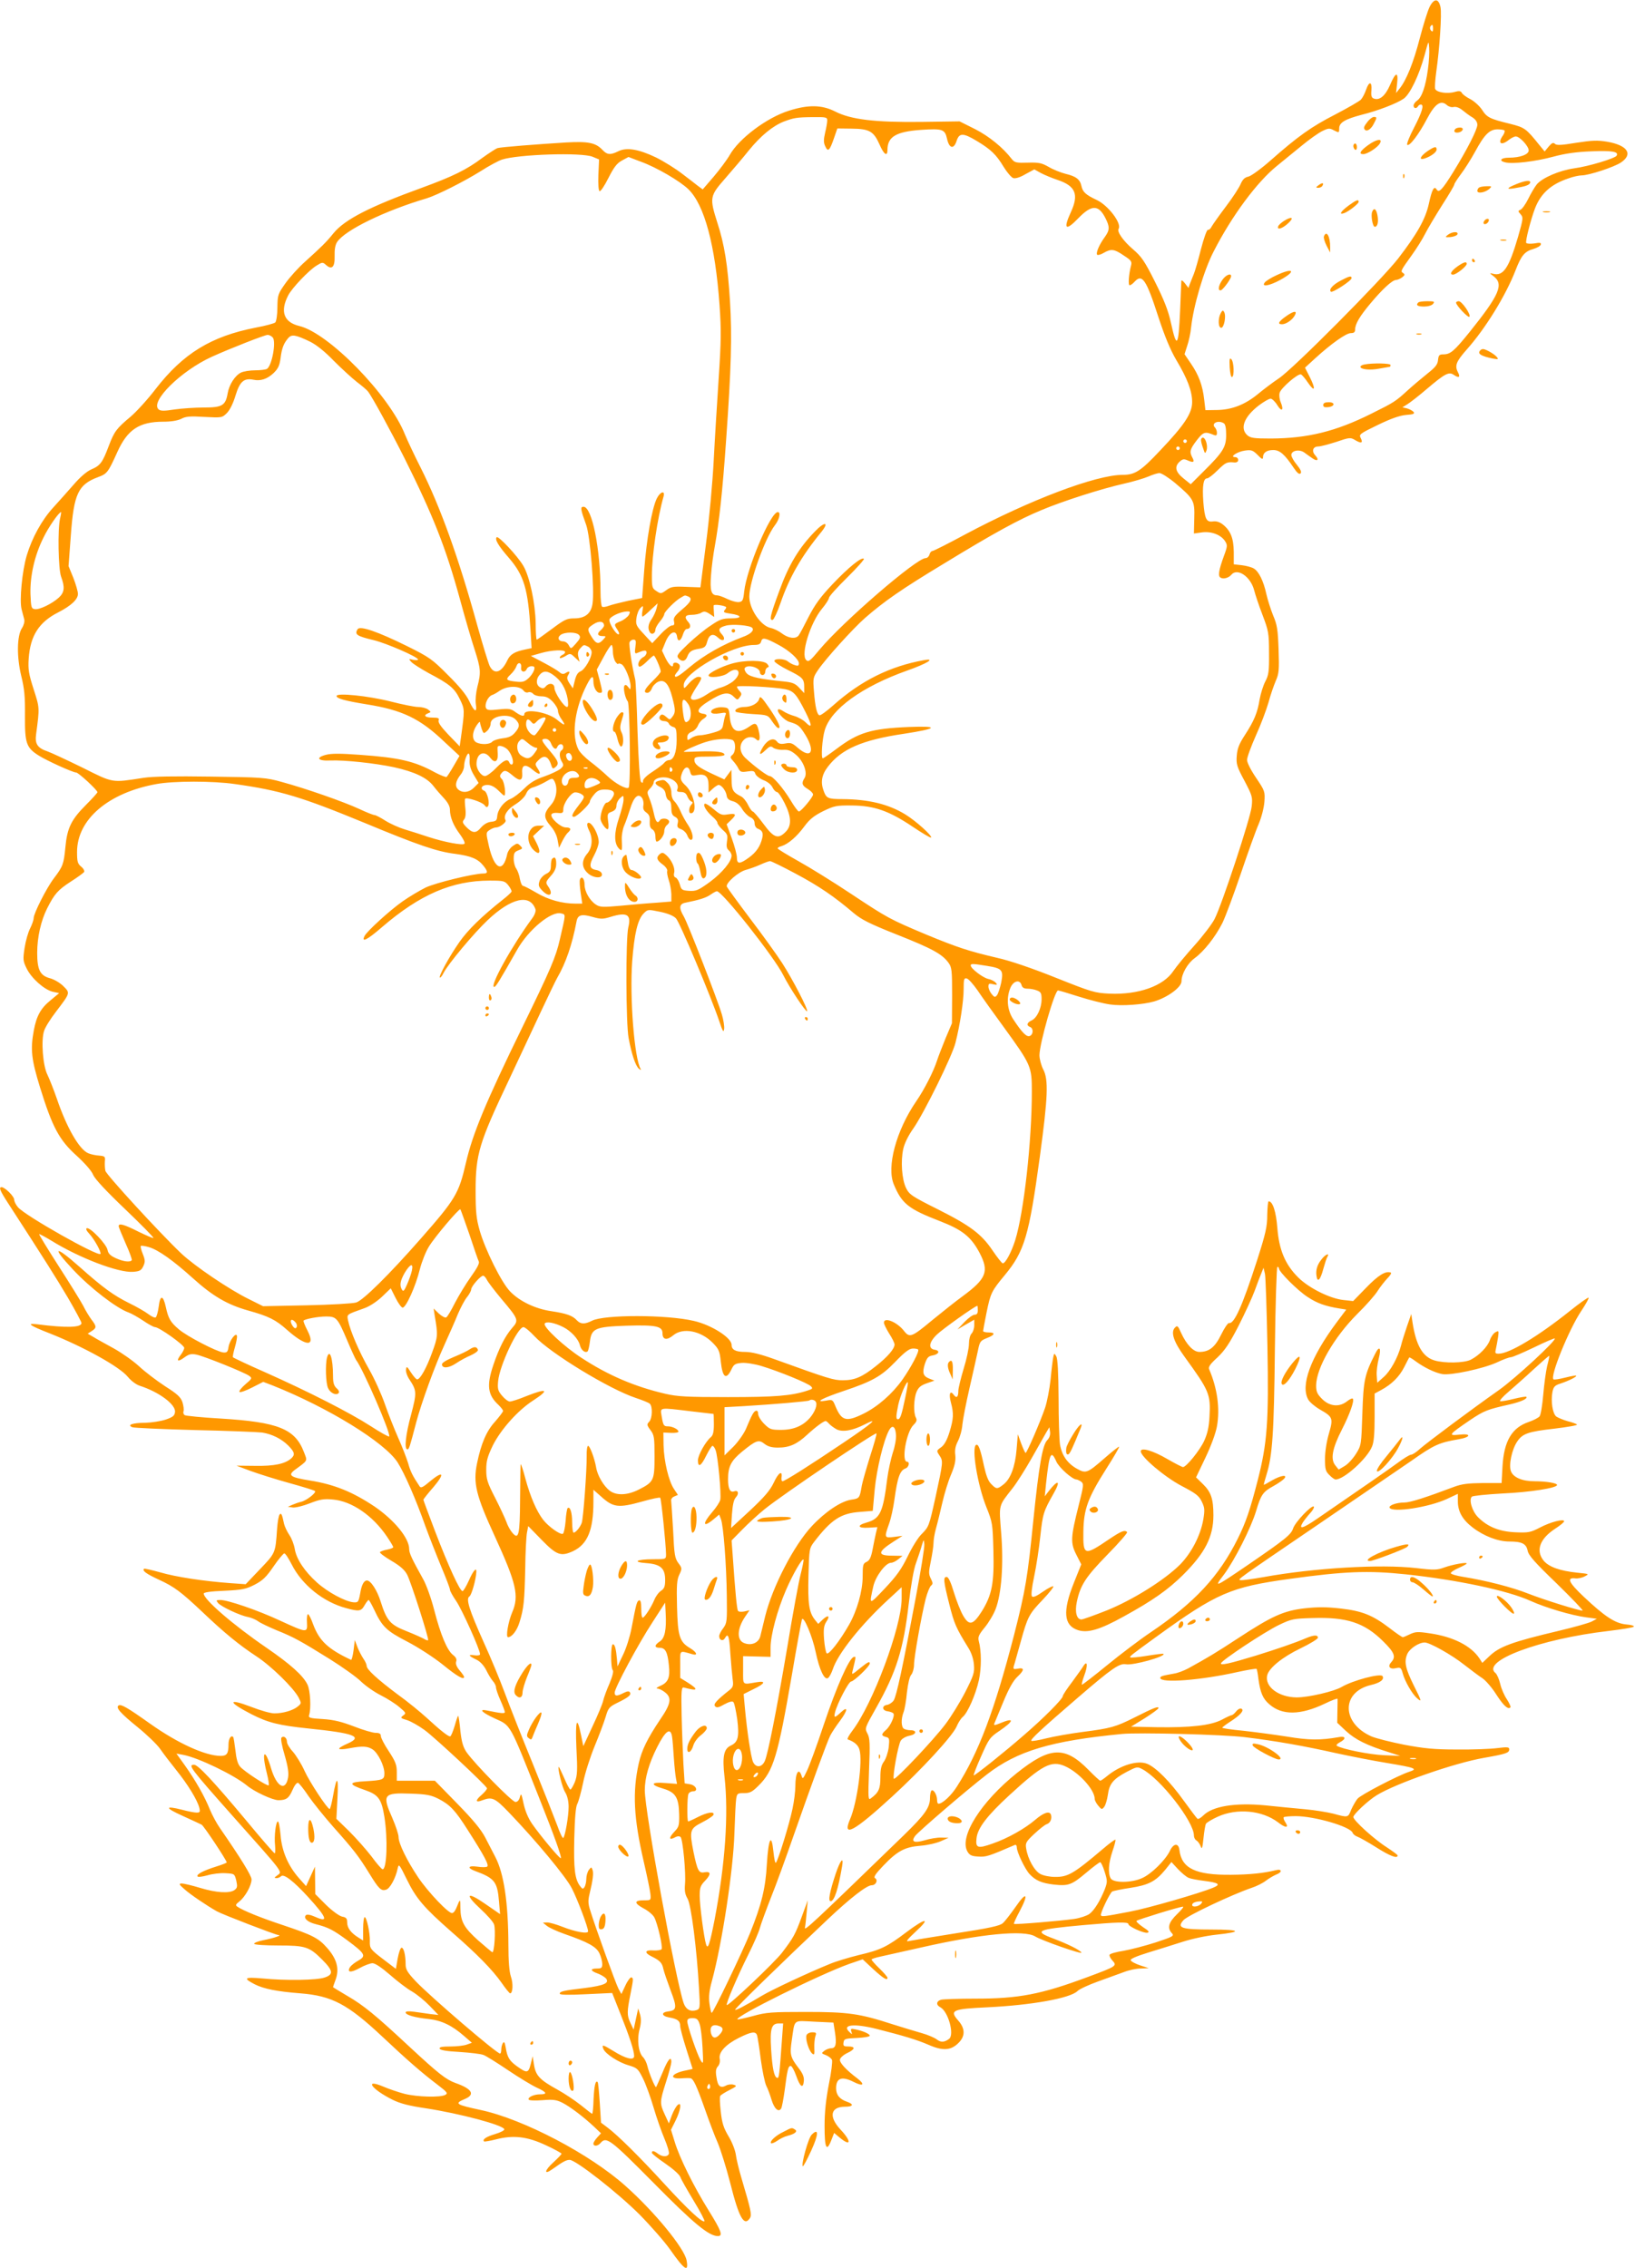 <?xml version="1.0" standalone="no"?>
<!DOCTYPE svg PUBLIC "-//W3C//DTD SVG 20010904//EN"
 "http://www.w3.org/TR/2001/REC-SVG-20010904/DTD/svg10.dtd">
<svg version="1.0" xmlns="http://www.w3.org/2000/svg"
 width="923pt" height="1280pt" viewBox="0 0 923 1280"
 preserveAspectRatio="xMidYMid meet">
<g transform="translate(0,1280) scale(0.1,-0.1)"
fill="#ff9800" stroke="none">
<path d="M8071 12762 c-11 -21 -36 -102 -56 -178 -36 -139 -76 -237 -114 -284
l-20 -25 6 53 c8 70 -8 67 -40 -8 -27 -62 -60 -89 -92 -76 -12 4 -16 16 -13
46 4 51 -13 53 -30 4 -7 -21 -20 -46 -29 -56 -8 -9 -74 -47 -145 -84 -138 -71
-209 -122 -366 -260 -53 -47 -110 -88 -125 -91 -20 -4 -32 -16 -43 -41 -8 -20
-45 -77 -83 -127 -37 -49 -73 -100 -80 -112 -6 -13 -16 -22 -22 -20 -6 1 -23
-47 -39 -108 -15 -60 -33 -123 -40 -140 -7 -16 -16 -41 -22 -55 l-9 -25 -19
25 c-11 14 -20 21 -21 15 0 -5 -4 -81 -7 -167 -9 -207 -19 -220 -52 -69 -15
68 -38 127 -89 229 -59 118 -77 144 -125 185 -56 48 -92 100 -81 116 18 30
-58 131 -123 162 -62 29 -80 45 -87 79 -8 38 -31 55 -90 69 -27 7 -70 24 -95
39 -39 22 -55 26 -118 24 -64 -2 -74 0 -90 20 -50 65 -127 128 -207 169 l-88
44 -215 -3 c-263 -3 -397 13 -486 58 -76 39 -153 40 -263 5 -124 -39 -280
-156 -333 -249 -16 -28 -57 -83 -91 -123 l-62 -72 -26 19 c-14 11 -55 43 -91
70 -36 28 -102 69 -146 91 -98 47 -167 59 -214 35 -45 -22 -63 -20 -90 9 -37
39 -79 48 -203 41 -164 -10 -369 -26 -389 -32 -9 -3 -47 -28 -85 -55 -89 -67
-167 -105 -342 -169 -292 -106 -434 -178 -498 -256 -42 -52 -69 -78 -162 -162
-35 -31 -84 -85 -109 -120 -43 -61 -45 -66 -46 -137 0 -41 -6 -79 -12 -85 -5
-5 -55 -19 -110 -29 -252 -49 -410 -146 -565 -346 -45 -59 -109 -129 -142
-157 -79 -66 -92 -83 -123 -165 -35 -93 -48 -111 -98 -132 -27 -12 -63 -43
-101 -87 -33 -38 -85 -96 -115 -129 -64 -70 -119 -170 -149 -270 -26 -87 -42
-254 -29 -304 5 -20 12 -46 15 -57 3 -12 -3 -34 -13 -49 -29 -44 -30 -163 -4
-270 18 -73 22 -116 21 -225 -1 -155 7 -180 79 -225 46 -29 192 -95 210 -95
13 0 120 -99 120 -111 0 -4 -29 -36 -64 -71 -84 -84 -107 -131 -117 -241 -9
-94 -14 -107 -64 -173 -41 -53 -115 -199 -115 -226 0 -10 -9 -36 -20 -58 -11
-21 -25 -70 -31 -109 -10 -66 -9 -75 11 -116 27 -56 99 -120 147 -132 l37 -8
-48 -40 c-56 -45 -80 -89 -95 -170 -20 -108 -14 -163 35 -322 69 -223 108
-297 206 -385 48 -44 86 -87 94 -109 10 -23 72 -90 180 -193 91 -87 163 -160
160 -163 -2 -2 -40 14 -85 36 -81 41 -111 49 -111 31 0 -6 18 -49 39 -97 22
-48 37 -91 35 -95 -8 -13 -47 -9 -90 11 -31 14 -43 26 -47 47 -6 32 -98 129
-117 122 -7 -2 -2 -14 14 -31 29 -31 70 -106 63 -114 -16 -15 -422 214 -465
263 -12 14 -22 33 -22 44 0 18 -53 70 -71 70 -17 0 -9 -20 35 -88 212 -327
273 -424 340 -537 42 -72 76 -136 76 -142 0 -26 -86 -28 -250 -7 -64 8 -43 -7
70 -51 194 -77 396 -189 442 -246 18 -22 46 -43 67 -50 109 -35 204 -106 199
-148 -2 -21 -12 -29 -53 -43 -27 -9 -79 -17 -115 -18 -71 0 -105 -12 -73 -25
10 -4 169 -11 353 -16 184 -4 355 -11 380 -14 56 -9 109 -35 149 -75 35 -36
38 -51 14 -72 -35 -30 -96 -43 -203 -41 l-105 1 80 -30 c44 -16 142 -47 218
-68 76 -21 141 -41 145 -45 10 -9 -48 -54 -78 -61 -14 -3 -36 -11 -50 -17
l-25 -11 28 -4 c15 -2 59 9 97 24 57 22 79 26 129 21 107 -9 226 -91 306 -210
19 -28 35 -55 35 -59 0 -4 -16 -10 -35 -14 -19 -3 -37 -10 -40 -14 -3 -4 27
-27 65 -49 51 -30 75 -52 89 -79 23 -46 124 -362 118 -369 -3 -2 -14 1 -24 8
-11 6 -55 26 -98 43 -92 36 -112 59 -146 167 -20 64 -56 119 -77 119 -18 0
-31 -25 -39 -75 -9 -47 -11 -50 -38 -48 -46 4 -145 57 -206 112 -69 62 -116
132 -125 189 -4 24 -17 59 -30 78 -13 19 -26 47 -30 62 -12 57 -16 64 -25 55
-6 -6 -12 -43 -15 -84 -9 -135 -9 -134 -96 -225 l-81 -85 -86 6 c-151 11 -309
35 -397 61 -48 13 -89 23 -91 20 -11 -11 12 -28 83 -61 88 -40 126 -69 249
-185 122 -116 204 -183 301 -247 86 -56 211 -179 240 -234 16 -32 16 -33 -6
-51 -27 -22 -83 -38 -131 -38 -21 0 -78 16 -129 36 -136 52 -136 29 0 -41 94
-48 156 -63 319 -80 263 -27 313 -46 222 -86 -28 -12 -49 -25 -46 -29 2 -4 28
-3 57 3 74 14 103 12 131 -6 31 -20 67 -93 67 -135 0 -36 -7 -39 -107 -45 -98
-5 -99 -17 -2 -50 75 -26 93 -50 109 -151 20 -125 14 -296 -10 -296 -5 0 -34
33 -63 73 -30 39 -87 103 -126 142 l-72 70 6 115 c7 127 -4 133 -25 13 -7 -40
-16 -73 -19 -73 -13 1 -113 152 -142 216 -17 38 -47 86 -65 107 -19 20 -34 46
-34 56 0 23 -18 37 -31 24 -5 -5 2 -46 18 -99 19 -66 24 -101 19 -128 -15 -79
-65 -50 -96 55 -35 118 -55 96 -24 -27 9 -36 14 -67 11 -70 -7 -7 -137 77
-161 105 -14 15 -22 45 -27 93 -5 39 -10 73 -13 75 -12 12 -26 -11 -26 -42 0
-52 -9 -65 -44 -65 -86 0 -242 71 -396 180 -131 93 -166 113 -180 105 -19 -12
10 -44 106 -122 52 -42 109 -97 127 -122 17 -25 59 -80 92 -121 66 -82 119
-169 130 -212 6 -24 4 -28 -15 -28 -12 0 -49 7 -82 16 -99 25 -98 11 2 -34 52
-24 101 -46 108 -50 13 -7 140 -199 142 -213 0 -3 -26 -13 -58 -23 -73 -23
-114 -44 -107 -56 3 -5 27 -2 56 6 27 8 73 14 102 12 51 -3 51 -3 61 -42 7
-33 6 -41 -10 -53 -28 -20 -102 -16 -194 12 -46 14 -93 25 -104 25 -18 -1 -16
-5 16 -33 32 -29 127 -93 182 -124 32 -18 331 -133 347 -134 24 -1 -23 -17
-84 -29 -31 -6 -55 -16 -52 -21 4 -5 65 -9 136 -9 153 0 175 -7 247 -79 63
-63 66 -85 14 -102 -44 -15 -219 -18 -351 -5 -102 9 -111 2 -43 -33 51 -26
128 -41 257 -51 179 -14 268 -61 466 -247 137 -129 222 -203 308 -268 56 -43
61 -49 45 -58 -28 -16 -160 -12 -231 6 -34 9 -88 27 -120 41 -109 46 -66 -15
52 -74 44 -22 94 -35 190 -49 189 -29 434 -94 442 -118 2 -6 -21 -18 -51 -27
-51 -15 -75 -31 -63 -42 2 -2 33 3 68 12 98 25 176 16 282 -34 48 -22 87 -44
87 -47 0 -4 -21 -26 -47 -50 -49 -44 -54 -72 -7 -39 62 44 80 54 100 54 34 0
271 -185 395 -309 63 -64 141 -153 172 -197 81 -116 106 -132 93 -61 -13 69
-181 274 -345 420 -201 180 -575 376 -815 428 -145 31 -153 37 -91 63 59 25
40 57 -54 90 -54 20 -94 51 -261 206 -190 177 -258 233 -350 286 -44 26 -80
48 -80 49 0 1 7 22 16 46 20 59 5 114 -49 175 -49 56 -83 73 -250 129 -124 41
-223 81 -257 104 -12 8 -10 13 13 31 32 26 67 89 67 123 0 21 -61 120 -178
289 -19 27 -44 74 -57 105 -30 75 -82 166 -141 249 l-48 67 38 -7 c86 -16 290
-115 361 -174 41 -34 144 -82 177 -82 44 0 59 11 79 57 11 26 24 43 32 41 6
-3 33 -36 58 -74 26 -38 89 -116 140 -174 116 -130 143 -165 203 -262 55 -90
68 -102 96 -93 22 7 54 66 65 120 6 28 9 25 52 -63 53 -108 96 -158 252 -295
146 -127 230 -213 283 -288 22 -32 44 -59 48 -59 15 0 18 56 4 95 -9 27 -14
87 -14 180 -1 238 -25 401 -74 495 -13 25 -38 74 -57 110 -24 46 -70 101 -159
192 l-125 128 -108 0 -107 0 0 49 c0 40 -7 59 -45 117 -25 37 -45 76 -45 86 0
13 -8 18 -29 18 -16 0 -71 16 -122 36 -71 27 -114 38 -177 42 -72 4 -82 7 -77
22 12 38 7 139 -9 172 -24 51 -97 116 -231 208 -190 130 -355 273 -355 306 0
7 37 13 116 16 102 5 122 9 171 34 46 24 66 43 107 103 28 41 56 74 61 74 6 0
24 -28 42 -63 58 -115 179 -212 307 -246 73 -20 85 -18 104 16 9 16 20 30 23
30 3 0 16 -23 30 -52 46 -99 70 -122 188 -183 62 -32 151 -90 202 -131 81 -66
119 -87 119 -68 0 3 -11 20 -25 36 -17 20 -24 37 -20 50 5 13 -1 25 -18 38
-33 26 -70 114 -106 254 -17 66 -45 144 -63 175 -63 113 -78 145 -78 168 0 62
-83 163 -195 240 -124 83 -227 125 -364 147 -112 18 -128 29 -87 60 76 56 72
48 52 100 -50 132 -145 170 -471 190 -104 6 -195 15 -202 19 -7 4 -10 14 -7
22 3 8 0 31 -6 51 -10 29 -28 46 -99 91 -47 31 -113 81 -146 112 -34 31 -98
76 -143 101 -45 25 -97 53 -114 64 l-33 19 23 15 c28 18 28 26 -2 65 -13 18
-34 52 -46 77 -13 25 -75 125 -138 223 -63 98 -113 180 -111 182 2 1 33 -15
69 -37 158 -98 379 -182 461 -176 37 3 46 7 58 32 11 24 11 34 -3 69 -9 22
-14 43 -11 45 3 3 24 0 47 -7 53 -16 136 -75 248 -176 111 -100 193 -148 310
-181 118 -33 156 -52 221 -110 107 -95 163 -97 115 -4 -15 29 -25 54 -22 57 9
9 82 23 127 23 58 0 65 -8 119 -135 23 -55 46 -104 50 -110 39 -50 199 -419
187 -432 -4 -3 -50 23 -104 58 -116 75 -349 194 -596 304 -98 43 -180 82 -182
85 -2 4 3 29 11 56 8 27 13 56 12 64 -5 24 -42 -24 -48 -63 -4 -27 -9 -32 -30
-30 -36 4 -205 91 -251 131 -47 40 -59 61 -73 126 -15 68 -32 69 -40 2 -4 -31
-12 -58 -17 -61 -5 -4 -24 5 -41 18 -18 14 -67 42 -108 62 -89 44 -147 86
-282 206 -140 124 -159 115 -36 -16 97 -104 245 -218 313 -242 17 -6 54 -27
84 -47 29 -20 59 -36 66 -36 23 0 165 -101 165 -117 0 -8 -9 -26 -20 -40 -27
-35 -17 -42 21 -14 25 18 38 22 67 16 42 -8 271 -100 299 -120 17 -13 16 -16
-22 -48 -22 -19 -37 -38 -33 -43 4 -4 36 7 71 25 l63 32 50 -19 c315 -125 636
-322 709 -436 38 -60 102 -205 157 -361 22 -60 62 -162 89 -227 27 -64 49
-122 49 -129 0 -8 16 -37 36 -66 32 -47 134 -273 134 -299 0 -6 -13 -9 -33 -6
-37 5 -33 -3 15 -26 21 -11 40 -33 53 -58 11 -23 28 -51 37 -61 10 -11 18 -27
18 -36 0 -9 11 -42 25 -73 14 -31 25 -61 25 -67 0 -9 -22 -7 -99 9 -52 11 -31
-11 43 -45 91 -41 81 -23 247 -441 90 -226 131 -341 125 -347 -5 -6 -114 125
-161 192 -23 33 -40 74 -49 115 -12 57 -14 62 -21 38 -4 -18 -14 -28 -25 -28
-19 0 -231 216 -277 282 -19 29 -27 57 -34 119 -4 45 -10 83 -12 85 -2 2 -11
-23 -20 -56 -10 -33 -21 -60 -26 -60 -12 0 -56 35 -131 104 -35 32 -109 93
-165 133 -115 86 -175 141 -175 161 0 8 -8 26 -18 40 -10 15 -26 45 -34 66
l-15 40 -7 -58 c-4 -31 -11 -56 -14 -54 -130 61 -179 107 -214 200 -11 32 -25
58 -29 58 -5 0 -8 -21 -6 -47 3 -60 2 -60 -153 11 -124 58 -294 116 -336 116
-24 0 -25 -2 -13 -17 18 -21 124 -71 169 -79 19 -4 45 -15 57 -24 13 -10 60
-32 105 -51 97 -39 133 -59 302 -164 70 -44 149 -100 174 -125 26 -25 76 -60
112 -78 36 -18 83 -48 105 -67 38 -32 39 -34 21 -47 -17 -13 -15 -15 22 -26
22 -7 66 -32 99 -56 60 -44 345 -310 352 -328 2 -5 -12 -22 -30 -38 -38 -32
-35 -46 5 -30 54 20 70 13 147 -67 154 -160 324 -365 357 -430 33 -64 92 -221
92 -243 0 -16 -70 -4 -146 26 -33 13 -71 24 -85 24 l-24 -1 22 -18 c12 -10 57
-31 100 -46 135 -47 179 -72 197 -109 9 -19 16 -46 16 -60 0 -22 -4 -26 -30
-26 -40 0 -38 -13 4 -28 19 -7 40 -20 47 -28 21 -26 -10 -40 -119 -54 -120
-14 -142 -19 -142 -32 0 -7 49 -8 148 -3 l148 7 47 -119 c51 -128 77 -207 77
-237 0 -27 -48 -15 -118 29 -59 36 -66 38 -56 12 10 -28 86 -77 142 -93 49
-15 54 -19 81 -73 16 -31 43 -105 60 -163 17 -58 45 -138 62 -178 17 -40 28
-78 25 -86 -7 -18 -37 -18 -62 1 -22 17 -34 19 -34 5 0 -5 34 -32 75 -60 45
-31 80 -62 86 -77 5 -15 40 -75 76 -135 36 -59 63 -111 60 -114 -11 -11 -94
66 -225 209 -139 152 -264 276 -323 320 l-36 27 -7 112 c-4 62 -9 115 -12 117
-12 12 -19 -19 -23 -95 -1 -46 -5 -84 -8 -84 -2 0 -31 22 -64 49 -34 27 -93
66 -131 87 -100 55 -123 79 -133 139 l-8 50 -11 -45 c-13 -51 -21 -52 -77 -12
-43 31 -55 50 -64 106 -5 29 -9 36 -16 25 -5 -8 -9 -24 -9 -36 0 -13 -3 -23
-7 -23 -19 0 -391 319 -476 408 -47 50 -57 67 -57 95 0 53 -11 98 -24 94 -6
-2 -15 -29 -21 -61 l-10 -58 -67 51 c-78 59 -81 64 -80 105 2 44 -18 136 -29
136 -5 0 -9 -30 -9 -66 l0 -66 -27 17 c-42 26 -63 54 -63 85 0 22 -5 29 -29
33 -16 4 -54 31 -90 66 l-61 61 -1 77 -1 78 -25 -55 -25 -55 -40 45 c-61 69
-97 152 -104 243 -4 42 -10 77 -15 77 -12 0 -22 -85 -16 -136 2 -24 1 -44 -2
-44 -4 0 -77 84 -163 188 -183 219 -270 312 -292 312 -36 0 -24 -17 214 -285
304 -342 285 -316 253 -341 -15 -11 -16 -13 -2 -14 8 0 20 5 26 11 15 15 70
-27 154 -119 104 -114 116 -145 40 -111 -29 13 -48 16 -54 10 -16 -16 10 -40
57 -51 70 -18 97 -32 177 -91 101 -75 108 -88 62 -114 -20 -11 -41 -28 -47
-37 -19 -31 5 -33 55 -5 27 15 60 27 72 27 15 0 52 -25 98 -65 41 -36 97 -79
124 -94 28 -16 73 -53 100 -81 l50 -52 -45 5 c-25 4 -66 9 -92 13 -31 4 -48 3
-48 -4 0 -14 52 -29 130 -37 73 -8 131 -36 199 -95 l45 -39 -28 -10 c-15 -6
-57 -11 -92 -11 -48 0 -65 -3 -62 -12 3 -9 40 -15 114 -19 60 -4 120 -11 134
-17 14 -5 76 -44 137 -85 62 -42 135 -86 163 -99 57 -26 63 -38 19 -38 -35 0
-72 -17 -64 -30 3 -5 38 -6 78 -3 61 5 79 2 113 -15 44 -23 117 -78 178 -135
l39 -37 -21 -23 c-12 -13 -22 -29 -22 -35 0 -17 25 -15 40 3 33 39 55 22 299
-224 228 -231 313 -301 364 -301 30 0 19 30 -52 144 -84 135 -165 298 -192
388 l-21 68 26 52 c29 59 36 109 12 88 -8 -6 -23 -32 -33 -58 l-17 -46 -23 50
c-29 63 -29 71 7 184 17 52 30 103 30 112 0 38 -20 15 -50 -60 -18 -42 -34
-79 -36 -81 -5 -6 -40 79 -49 118 -4 18 -15 41 -25 51 -26 26 -35 99 -19 159
9 35 9 59 2 83 l-10 33 -13 -60 -13 -60 -19 40 c-19 41 -19 62 2 165 16 81 16
85 5 90 -5 3 -21 -17 -34 -45 l-23 -49 -16 29 c-16 30 -130 346 -159 440 -13
39 -14 58 -5 95 19 78 24 119 17 137 -6 17 -7 17 -21 -1 -8 -11 -14 -34 -14
-50 0 -17 -5 -38 -10 -46 -9 -13 -12 -12 -25 5 -30 39 -37 98 -33 270 3 115 8
178 17 194 7 13 22 67 33 120 10 52 40 145 65 206 25 60 53 135 62 165 15 51
20 57 69 81 61 30 77 43 68 58 -5 8 -16 6 -36 -4 -37 -19 -50 -19 -50 2 0 26
134 276 214 398 l71 110 3 -60 c5 -93 -5 -141 -33 -159 -32 -21 -32 -36 0 -36
31 0 44 -24 51 -98 8 -70 -4 -98 -49 -117 -18 -8 -25 -14 -16 -15 9 0 28 -9
43 -21 40 -31 34 -65 -28 -155 -71 -106 -103 -171 -120 -246 -36 -161 -29
-308 28 -554 19 -82 36 -165 38 -184 3 -35 3 -35 -37 -35 -56 0 -56 -16 -3
-45 26 -13 53 -36 61 -50 18 -31 50 -168 42 -181 -4 -5 -24 -8 -45 -7 -49 4
-55 -12 -13 -33 49 -24 61 -37 68 -72 4 -18 23 -72 41 -121 37 -96 35 -112
-13 -118 -42 -5 -39 -26 4 -34 48 -8 63 -20 63 -49 0 -12 16 -71 35 -131 19
-60 35 -110 35 -110 0 -1 -17 -5 -37 -9 -79 -15 -102 -48 -30 -45 23 2 48 2
54 1 17 -2 34 -38 83 -176 23 -66 55 -151 72 -189 16 -38 48 -139 70 -225 50
-199 79 -250 112 -199 11 19 5 46 -49 228 -14 47 -28 105 -31 130 -4 26 -21
70 -41 103 -28 47 -37 75 -44 139 -5 44 -7 84 -3 89 3 5 26 20 52 33 41 21 44
24 24 30 -12 4 -31 2 -42 -4 -33 -18 -48 -5 -55 45 -6 34 -4 50 8 63 9 10 13
27 10 43 -7 36 34 81 109 118 70 35 94 38 102 14 3 -10 13 -71 21 -137 9 -65
23 -132 31 -148 9 -17 22 -53 30 -80 15 -49 39 -72 54 -48 4 6 13 53 20 104
15 118 20 136 34 136 6 0 20 -25 31 -56 22 -63 39 -74 43 -29 2 23 -6 43 -31
75 -46 60 -49 76 -37 156 18 121 4 110 127 104 l108 -5 9 -57 c10 -66 4 -88
-22 -88 -10 0 -27 -6 -38 -14 -18 -14 -18 -15 9 -25 15 -6 30 -18 34 -27 3
-10 -4 -72 -18 -138 -16 -84 -24 -156 -24 -235 0 -125 11 -149 38 -80 l16 41
31 -26 c65 -54 68 -22 5 45 -68 73 -57 129 26 129 46 0 51 14 11 28 -42 14
-62 39 -62 76 0 59 33 70 101 35 52 -26 64 -14 20 20 -65 49 -103 90 -99 108
2 10 20 26 41 36 45 21 48 37 6 37 -26 0 -30 3 -27 23 3 20 9 22 76 25 39 2
72 7 72 13 0 10 -38 27 -83 36 -23 5 -26 3 -21 -13 6 -18 6 -18 -11 -2 -44 41
24 49 150 18 158 -40 231 -62 298 -91 80 -35 126 -32 169 12 38 38 37 81 -3
126 -50 57 -32 65 163 74 250 12 470 51 511 92 11 11 63 35 116 54 53 19 119
43 146 53 28 11 70 20 95 20 l45 2 -49 16 c-27 9 -51 22 -53 29 -3 7 34 23 99
43 57 17 144 45 195 61 53 17 133 34 190 40 151 16 138 29 -28 29 -171 0 -197
9 -158 53 23 26 273 144 384 182 28 9 64 27 82 41 17 13 43 28 57 34 36 13 34
34 -1 25 -69 -17 -147 -25 -253 -26 -201 -2 -280 36 -292 141 -5 40 -34 37
-54 -7 -25 -51 -104 -130 -157 -153 -59 -27 -162 -28 -177 -1 -16 30 -12 86
10 152 12 34 19 63 17 66 -3 2 -33 -20 -67 -49 -170 -144 -201 -162 -275 -161
-28 0 -64 7 -81 16 -34 17 -72 85 -81 145 -5 30 -1 38 46 82 29 27 60 52 71
55 19 6 30 31 23 53 -8 23 -41 12 -88 -28 -58 -50 -157 -106 -242 -135 -84
-30 -97 -25 -90 31 6 57 61 128 185 242 186 171 237 198 314 164 79 -35 168
-133 168 -185 0 -8 9 -25 20 -38 19 -23 21 -23 34 -6 7 9 16 39 20 66 8 63 30
90 105 130 57 30 62 31 88 17 103 -53 293 -297 293 -375 0 -11 6 -24 14 -28 8
-5 19 -19 24 -33 7 -20 10 -12 16 45 4 39 10 75 14 82 4 7 34 25 67 40 108 49
250 36 340 -32 42 -33 63 -33 42 -1 -9 13 -13 26 -10 30 4 3 34 6 67 6 107 0
309 -59 322 -94 3 -9 16 -18 27 -22 12 -4 60 -31 106 -60 77 -49 121 -66 121
-46 0 4 -28 24 -61 46 -70 44 -189 152 -189 171 0 15 83 93 132 123 109 67
439 182 606 211 125 22 142 28 142 48 0 13 -10 14 -67 7 -38 -5 -140 -9 -228
-8 -129 0 -186 6 -298 27 -76 15 -159 36 -185 47 -169 75 -171 250 -3 290 52
12 77 31 66 50 -11 18 -168 -24 -231 -61 -42 -25 -187 -59 -254 -59 -102 1
-182 61 -166 126 11 41 86 102 188 151 54 26 98 53 98 60 0 17 -23 16 -68 -3
-61 -26 -160 -60 -282 -98 -151 -46 -202 -57 -197 -43 6 18 246 177 327 216
71 34 82 36 191 39 192 6 291 -26 397 -131 64 -63 74 -88 46 -118 -22 -24 -9
-42 26 -34 26 6 30 3 39 -30 12 -44 52 -114 80 -139 29 -26 27 -17 -18 72 -47
95 -55 133 -37 176 13 31 65 66 99 66 28 0 153 -70 222 -125 39 -30 85 -65
104 -77 18 -12 53 -52 77 -90 42 -65 67 -88 81 -74 3 3 -6 23 -20 45 -15 22
-32 61 -38 88 -6 26 -18 53 -26 60 -85 68 250 193 637 238 74 9 138 19 143 24
5 5 -15 11 -43 13 -62 6 -120 44 -239 156 -85 80 -99 110 -48 104 14 -2 38 3
53 11 27 14 26 14 -42 21 -97 10 -159 32 -189 67 -47 57 -23 124 64 181 28 18
51 37 51 42 0 16 -77 -4 -136 -35 -54 -28 -65 -30 -139 -27 -90 4 -156 30
-211 85 -33 33 -53 98 -35 116 5 5 83 13 173 18 155 7 308 31 308 48 0 11 -62
21 -128 21 -69 0 -119 22 -132 56 -14 35 5 124 35 168 30 45 61 56 211 73 74
9 131 19 127 23 -4 4 -28 13 -53 19 -25 7 -53 19 -64 26 -21 16 -32 85 -22
139 6 29 13 37 44 47 46 15 95 39 90 45 -3 2 -30 -3 -62 -11 -32 -8 -61 -13
-66 -10 -22 14 87 282 156 385 26 39 45 73 42 76 -3 3 -51 -31 -107 -76 -179
-143 -341 -240 -400 -240 -21 0 -22 3 -16 28 3 15 9 44 12 65 5 37 4 38 -15
28 -11 -6 -25 -26 -31 -44 -13 -38 -61 -87 -108 -111 -38 -19 -148 -21 -205
-4 -67 20 -104 85 -124 215 l-7 47 -24 -69 c-13 -39 -29 -88 -34 -110 -18 -68
-60 -144 -98 -177 l-36 -32 -3 41 c-2 23 4 67 12 98 15 59 3 73 -21 24 -59
-116 -66 -148 -72 -335 -6 -179 -6 -181 -36 -229 -17 -27 -45 -58 -64 -69
l-34 -20 -19 24 c-28 35 -17 95 37 201 46 90 72 165 62 175 -3 4 -18 -3 -33
-15 -43 -34 -98 -29 -140 13 -28 28 -34 41 -34 77 1 98 101 272 232 403 49 48
101 107 115 130 14 22 39 54 55 71 17 17 25 31 19 33 -30 10 -70 -15 -138 -85
l-74 -76 -55 6 c-76 8 -196 68 -256 128 -73 73 -107 154 -117 278 -7 92 -26
151 -49 151 -4 0 -7 -35 -8 -77 0 -66 -9 -105 -58 -258 -83 -257 -129 -359
-158 -352 -6 1 -26 -28 -44 -65 -35 -72 -68 -98 -123 -98 -34 0 -73 41 -104
109 -17 39 -21 42 -34 28 -25 -25 -8 -79 54 -164 140 -193 148 -211 141 -338
-3 -58 -11 -95 -30 -137 -25 -54 -101 -148 -120 -148 -4 0 -44 20 -87 45 -82
48 -151 68 -151 44 0 -31 135 -145 230 -195 80 -42 98 -55 114 -88 17 -35 18
-47 9 -102 -16 -91 -67 -189 -132 -255 -89 -88 -267 -199 -413 -258 -71 -28
-135 -51 -143 -51 -27 0 -38 42 -26 99 20 95 50 141 173 267 65 66 115 124
111 127 -13 14 -33 6 -100 -39 -143 -97 -149 -95 -147 43 2 125 25 189 129
353 43 67 75 123 73 125 -2 2 -37 -25 -78 -61 -102 -89 -109 -92 -161 -63 -53
30 -84 74 -95 136 -4 27 -8 145 -8 263 -1 145 -5 221 -13 235 -11 19 -12 19
-17 -5 -3 -14 -10 -70 -15 -125 -6 -55 -20 -127 -31 -160 -26 -77 -103 -255
-110 -255 -3 0 -14 24 -25 53 l-19 52 -7 -85 c-8 -97 -34 -167 -74 -198 -35
-28 -41 -27 -69 2 -17 16 -29 48 -41 102 -20 95 -32 127 -45 119 -26 -16 8
-225 58 -350 35 -87 36 -95 40 -246 5 -184 -8 -251 -66 -344 -49 -77 -71 -82
-105 -23 -14 24 -37 82 -52 131 -17 57 -31 87 -41 87 -20 0 -18 -23 15 -154
28 -111 38 -133 105 -242 20 -31 31 -65 34 -98 4 -46 -1 -61 -49 -156 -30 -58
-80 -139 -111 -180 -66 -88 -283 -318 -292 -309 -9 8 24 191 39 215 8 12 29
24 50 28 40 8 43 31 4 31 -13 0 -30 4 -36 8 -16 10 -17 56 -2 94 6 15 15 66
19 112 6 50 15 90 25 100 8 10 15 35 15 56 0 42 41 273 66 372 9 34 22 67 30
74 11 9 11 15 -1 39 -13 26 -13 37 0 100 8 39 15 85 15 102 0 17 6 54 14 82 8
28 24 94 36 146 12 52 34 124 50 160 20 48 26 76 23 107 -4 30 1 53 15 80 11
21 23 63 25 93 3 30 21 123 40 205 19 83 40 176 47 209 11 55 14 59 51 74 47
18 50 32 9 32 -16 0 -30 3 -30 8 0 4 9 52 20 107 22 107 28 119 102 208 111
134 137 220 198 667 46 339 50 437 19 495 -11 22 -21 58 -21 80 1 68 86 365
105 365 5 0 59 -16 118 -35 60 -19 139 -39 175 -44 66 -10 187 -1 250 17 76
23 154 80 154 114 0 41 34 101 74 130 52 38 116 118 157 199 17 35 64 161 104
279 40 118 85 244 101 280 16 39 29 89 32 125 4 58 2 62 -47 135 -30 44 -51
86 -51 101 0 15 23 77 50 138 28 61 59 145 71 186 11 42 30 96 41 122 18 41
20 61 16 177 -4 112 -8 140 -31 193 -14 35 -31 89 -38 120 -16 74 -43 129 -72
145 -12 7 -42 15 -67 18 l-45 5 0 70 c-1 78 -18 120 -62 155 -18 14 -37 20
-56 17 -37 -5 -46 13 -54 112 -6 87 0 131 21 131 8 0 34 20 59 45 46 45 53 49
95 45 14 -1 22 4 22 14 0 9 -8 16 -17 16 -35 0 12 31 55 37 36 5 45 2 72 -25
23 -24 30 -27 30 -13 0 26 21 41 58 41 37 0 65 -25 115 -100 20 -30 32 -39 39
-32 7 7 1 22 -21 49 -17 20 -31 45 -31 55 0 25 45 34 73 14 12 -9 32 -23 45
-32 29 -21 41 -10 17 16 -22 24 -13 50 17 50 13 0 58 12 102 26 76 26 80 26
108 9 34 -20 44 -15 29 14 -10 19 -3 24 96 72 74 36 125 54 161 57 41 3 50 7
42 17 -6 7 -23 16 -37 20 l-26 6 29 18 c16 10 65 48 108 85 105 89 126 100
155 79 27 -18 36 -12 22 15 -20 38 -11 61 49 129 106 119 220 304 276 448 32
83 51 106 101 120 20 6 38 16 41 24 4 11 -4 13 -36 7 -22 -3 -43 -2 -46 3 -6
9 26 133 50 196 33 84 90 135 188 168 27 10 61 17 75 17 40 0 184 47 222 73
70 47 37 97 -78 117 -55 9 -84 8 -175 -6 -84 -14 -111 -15 -120 -6 -9 9 -17 6
-35 -15 l-23 -28 -28 34 c-77 96 -84 101 -167 122 -115 28 -131 36 -159 80
-14 21 -44 48 -65 59 -22 11 -44 27 -48 35 -7 12 -16 13 -41 6 -41 -12 -102
-3 -110 17 -3 9 0 52 6 96 19 132 32 328 24 366 -11 50 -36 50 -61 2z m19
-124 c0 -16 -3 -19 -11 -11 -6 6 -8 16 -5 22 11 17 16 13 16 -11z m-29 -229
c-13 -97 -34 -157 -60 -176 -12 -8 -21 -21 -21 -29 0 -16 16 -19 25 -4 3 6 10
10 16 10 20 0 7 -43 -38 -130 -26 -49 -43 -93 -39 -97 12 -12 66 59 111 145
45 86 79 110 113 79 10 -9 27 -14 38 -11 13 3 32 -3 50 -18 16 -13 41 -32 57
-41 17 -11 27 -26 27 -41 0 -27 -57 -139 -136 -267 -62 -100 -81 -120 -94 -98
-14 22 -26 1 -44 -82 -19 -86 -66 -169 -173 -308 -95 -122 -593 -623 -673
-676 -36 -24 -90 -65 -120 -90 -72 -59 -147 -88 -230 -89 l-65 -1 -7 60 c-9
80 -31 139 -75 203 l-36 53 15 47 c9 26 19 72 22 103 13 122 72 323 127 429
103 202 246 394 358 484 36 30 100 81 141 115 41 34 92 70 114 81 35 17 42 18
67 4 28 -14 29 -14 29 11 0 33 32 52 126 77 93 23 199 64 238 91 36 25 87 132
118 245 23 86 23 86 26 42 2 -24 -1 -79 -7 -121z m-3391 -288 c0 -11 -5 -42
-12 -70 -9 -39 -9 -57 1 -77 15 -34 25 -24 49 46 l19 55 81 -1 c100 -1 124
-15 157 -89 25 -58 45 -71 45 -31 0 74 48 103 189 113 121 8 135 4 147 -49 12
-56 38 -63 54 -14 15 47 37 47 115 0 78 -47 109 -76 151 -146 19 -31 44 -60
54 -63 12 -4 39 4 69 22 l50 27 38 -21 c21 -11 62 -28 92 -38 103 -34 123 -82
76 -183 -44 -96 -29 -108 43 -33 74 76 113 77 152 1 26 -51 25 -69 -4 -109
-30 -41 -51 -89 -42 -99 4 -3 21 1 37 11 42 24 59 22 113 -15 42 -27 47 -34
41 -57 -13 -49 -17 -111 -8 -111 6 0 18 9 28 20 43 47 66 13 135 -201 35 -106
66 -182 100 -240 64 -107 90 -177 90 -238 0 -63 -42 -128 -182 -275 -108 -115
-141 -136 -210 -136 -151 0 -523 -141 -889 -336 -96 -52 -180 -94 -186 -94 -6
0 -13 -9 -16 -20 -3 -11 -13 -20 -22 -20 -51 0 -466 -358 -599 -517 -53 -64
-62 -71 -75 -58 -32 31 23 209 89 289 22 26 40 55 40 62 0 8 46 59 102 114 56
55 98 103 95 106 -12 13 -88 -49 -178 -144 -69 -73 -99 -115 -135 -185 -25
-50 -50 -97 -56 -104 -17 -21 -58 -15 -94 12 -18 14 -47 28 -64 31 -55 12
-120 106 -120 177 0 83 88 328 144 402 26 33 35 75 17 75 -41 0 -176 -319
-190 -449 -5 -49 -9 -56 -29 -59 -12 -2 -42 6 -65 17 -24 12 -50 21 -59 21
-33 0 -41 27 -34 114 3 46 13 119 21 162 25 138 44 311 64 599 29 407 34 588
22 785 -13 205 -31 320 -72 445 -44 139 -42 149 44 247 40 46 101 117 135 160
67 82 134 137 197 162 57 21 71 24 163 25 75 1 82 -1 82 -18z m3823 -57 c3 -4
0 -16 -8 -28 -32 -44 -12 -61 32 -26 14 11 32 20 40 20 22 0 73 -55 73 -79 0
-23 -49 -41 -112 -41 -45 0 -59 -17 -22 -26 42 -11 171 4 274 32 67 18 131 27
215 30 117 5 155 -2 141 -25 -10 -15 -157 -60 -239 -71 -84 -12 -179 -53 -211
-90 -12 -15 -34 -52 -49 -83 -15 -30 -35 -58 -44 -61 -14 -6 -14 -8 1 -25 16
-18 15 -25 -14 -127 -52 -178 -84 -225 -142 -209 -21 5 -20 4 5 -15 57 -45 31
-105 -136 -313 -88 -109 -109 -127 -149 -127 -23 0 -27 -5 -30 -32 -2 -25 -15
-41 -58 -75 -30 -24 -80 -66 -110 -93 -72 -66 -78 -70 -209 -135 -200 -100
-359 -139 -567 -140 -96 0 -115 3 -133 19 -43 39 -17 105 67 169 27 20 56 37
65 37 8 0 26 -17 38 -37 25 -40 38 -29 19 17 -7 16 -10 40 -6 53 6 26 103 110
120 104 6 -2 24 -23 40 -47 39 -57 45 -37 10 32 l-27 53 59 54 c89 81 173 141
200 141 18 0 24 6 24 20 0 31 25 74 87 148 67 80 122 131 144 132 8 0 24 7 35
15 15 12 16 16 5 24 -16 10 -14 13 49 101 26 36 60 90 75 120 15 30 59 103 96
162 38 59 69 111 69 117 0 5 17 31 37 58 20 26 57 84 81 128 52 96 81 125 126
125 18 0 36 -3 39 -6z m-5147 -149 l36 -15 -4 -87 c-2 -53 1 -90 7 -92 6 -2
28 31 50 75 31 61 48 83 76 98 l37 20 71 -27 c86 -31 220 -109 267 -155 91
-88 152 -317 176 -654 10 -141 9 -205 -5 -415 -9 -136 -22 -345 -28 -463 -6
-118 -25 -327 -43 -465 l-32 -250 -81 3 c-72 3 -85 1 -112 -19 -29 -21 -31
-21 -55 -5 -24 15 -26 22 -26 86 0 113 31 326 66 448 10 37 -20 27 -39 -13
-27 -57 -57 -228 -70 -400 l-12 -160 -80 -16 c-44 -10 -93 -22 -108 -28 -16
-6 -33 -9 -38 -5 -5 3 -9 42 -9 87 0 239 -48 477 -96 477 -19 0 -17 -14 15
-102 23 -63 48 -368 36 -445 -8 -56 -42 -83 -104 -83 -41 0 -55 -7 -126 -60
-44 -33 -82 -60 -85 -60 -3 0 -6 42 -6 93 -2 112 -34 264 -70 324 -32 55 -140
170 -150 161 -12 -12 9 -48 70 -118 84 -98 107 -174 121 -407 l6 -101 -33 -7
c-61 -12 -87 -27 -103 -60 -33 -71 -74 -85 -100 -35 -8 16 -40 121 -71 232
-105 381 -208 667 -319 888 -35 69 -75 154 -89 188 -88 222 -430 572 -596 612
-88 21 -110 82 -63 173 21 41 117 142 160 168 32 20 35 20 53 4 33 -30 51 -13
49 49 -1 37 3 63 14 80 44 67 270 177 507 247 58 18 209 94 302 152 48 31 103
60 121 66 91 30 452 42 513 16z m-1806 -1020 c20 -25 -5 -159 -33 -177 -7 -4
-37 -8 -67 -8 -30 0 -66 -6 -80 -13 -34 -17 -67 -69 -75 -118 -12 -68 -31 -79
-135 -79 -49 0 -123 -5 -165 -11 -57 -9 -78 -9 -89 0 -52 43 126 219 301 298
104 47 298 123 314 123 9 0 22 -7 29 -15z m210 -23 c36 -18 83 -55 135 -109
44 -44 103 -98 130 -119 28 -21 56 -45 62 -53 24 -30 130 -225 207 -378 162
-325 232 -502 312 -793 29 -107 67 -237 84 -288 34 -106 36 -128 15 -208 -8
-33 -12 -73 -9 -96 9 -54 -8 -48 -37 15 -16 35 -55 83 -120 147 -88 89 -105
101 -230 163 -166 82 -267 117 -280 96 -19 -30 -5 -39 91 -62 71 -17 250 -95
250 -109 0 -4 -12 -5 -27 -2 -27 7 -27 6 -11 -12 10 -11 55 -39 100 -64 116
-61 144 -84 174 -146 28 -58 28 -58 6 -218 l-7 -48 -63 65 c-42 44 -60 70 -56
81 5 13 -2 16 -35 16 -42 0 -54 13 -23 25 16 6 16 7 -2 21 -11 8 -36 14 -56
14 -19 0 -89 14 -155 31 -127 32 -305 50 -305 31 0 -14 46 -27 169 -47 202
-32 302 -80 439 -211 l86 -80 -33 -57 c-18 -31 -36 -59 -40 -62 -5 -2 -33 9
-64 25 -116 64 -202 84 -426 100 -110 8 -160 8 -191 0 -61 -16 -46 -36 26 -32
80 3 249 -15 358 -38 117 -26 186 -59 222 -105 16 -21 44 -53 62 -72 20 -22
32 -44 32 -62 0 -43 20 -91 57 -140 18 -25 30 -48 25 -53 -10 -10 -109 8 -202
38 -41 14 -102 33 -135 43 -33 10 -82 32 -109 49 -28 18 -55 32 -62 32 -6 0
-45 15 -85 34 -88 41 -306 117 -439 153 -90 25 -110 26 -400 30 -205 3 -329 1
-380 -7 -182 -28 -167 -31 -345 58 -88 43 -176 84 -196 91 -57 19 -73 42 -65
98 20 151 20 147 -14 253 -28 87 -32 112 -28 173 9 129 58 206 167 261 72 37
111 73 111 104 0 14 -12 55 -26 91 l-27 66 13 175 c17 233 41 285 153 327 52
19 57 26 110 143 57 126 124 170 259 170 44 0 80 6 101 16 25 14 50 16 131 11
98 -5 100 -5 127 22 17 17 36 56 49 100 24 78 47 98 100 88 41 -9 79 4 114 37
26 25 34 42 40 85 7 57 18 84 44 114 19 21 41 18 122 -21z m5159 -461 c9 -6
13 -28 13 -66 0 -68 -18 -97 -126 -204 l-74 -74 -41 33 c-46 37 -52 67 -21 95
17 15 24 16 46 6 32 -14 39 -9 25 17 -17 32 -14 46 25 97 37 48 47 51 97 30
13 -5 17 -2 17 12 0 10 -5 24 -11 30 -24 24 18 44 50 24z m-209 -101 c0 -5 -4
-10 -10 -10 -5 0 -10 5 -10 10 0 6 5 10 10 10 6 0 10 -4 10 -10z m-40 -40 c0
-5 -4 -10 -10 -10 -5 0 -10 5 -10 10 0 6 5 10 10 10 6 0 10 -4 10 -10z m-25
-197 c105 -89 110 -99 107 -199 l-2 -85 43 6 c53 8 108 -12 132 -48 15 -23 15
-29 -5 -83 -30 -82 -35 -115 -20 -124 16 -10 46 -2 61 16 34 41 109 -10 129
-87 6 -24 27 -87 47 -139 34 -90 37 -102 37 -215 1 -105 -2 -125 -21 -161 -12
-23 -26 -68 -32 -101 -12 -75 -31 -121 -83 -201 -32 -49 -43 -76 -46 -116 -4
-48 0 -62 43 -142 44 -84 47 -92 41 -146 -6 -63 -168 -554 -209 -634 -14 -28
-65 -95 -114 -150 -49 -54 -102 -119 -119 -144 -56 -85 -197 -135 -361 -128
-83 4 -100 9 -303 90 -135 54 -258 96 -330 112 -162 38 -223 58 -400 131 -209
88 -218 93 -425 230 -99 66 -233 149 -298 185 -64 36 -117 68 -117 72 0 4 10
10 23 13 37 12 85 53 127 110 30 41 55 61 107 87 62 30 74 33 163 32 125 -1
208 -30 341 -119 55 -37 102 -65 105 -62 9 9 -88 96 -146 131 -95 58 -207 85
-355 86 -80 0 -90 5 -104 43 -20 51 -13 93 22 139 77 101 194 152 432 187 190
29 201 45 25 38 -213 -9 -285 -31 -407 -123 -40 -30 -75 -54 -78 -54 -11 0 -4
109 11 159 35 119 211 246 464 336 116 41 165 72 95 59 -190 -34 -354 -115
-509 -253 -38 -34 -74 -60 -80 -58 -14 5 -24 46 -31 135 -6 73 -5 79 22 119
43 64 197 234 266 295 108 94 205 162 447 308 280 171 423 249 549 301 121 51
340 121 465 149 54 12 117 31 140 41 23 10 50 19 62 19 11 0 52 -26 89 -57z
m-6296 -200 c-14 -62 -10 -283 6 -328 22 -59 19 -88 -12 -117 -38 -35 -110
-70 -136 -66 -20 3 -22 9 -25 85 -3 101 23 218 73 318 28 59 88 145 100 145 1
0 -1 -17 -6 -37z m3545 -439 c27 -11 18 -31 -35 -75 -41 -35 -49 -47 -44 -66
4 -17 1 -23 -12 -23 -9 0 -38 -22 -64 -50 l-47 -50 -47 51 c-44 47 -47 54 -42
91 3 23 13 48 23 57 15 15 16 14 11 -16 -4 -18 -3 -33 0 -33 4 0 25 17 46 38
l40 37 -7 -30 c-4 -16 -16 -42 -26 -57 -21 -29 -25 -55 -11 -77 10 -16 31 -6
31 16 0 8 11 28 25 45 14 16 25 35 25 42 0 13 64 78 95 94 24 14 20 13 39 6z
m215 -60 c2 -2 -1 -10 -8 -17 -9 -12 -4 -15 30 -20 68 -9 72 -27 7 -27 -48 0
-64 -5 -115 -40 -33 -21 -90 -68 -128 -104 -59 -56 -67 -67 -56 -80 19 -23 40
-20 51 8 11 29 24 38 69 45 29 5 36 12 43 39 11 42 33 50 62 23 28 -27 47 -10
22 18 -25 27 -19 39 22 50 36 10 135 2 148 -12 14 -14 -8 -36 -53 -52 -112
-42 -217 -101 -302 -172 -59 -50 -81 -62 -81 -46 0 3 7 14 16 24 9 10 14 25
11 34 -7 17 -37 21 -37 5 0 -24 -22 -6 -42 34 l-21 44 20 49 c22 55 59 72 65
31 4 -33 21 -28 33 10 5 17 15 32 21 32 22 0 27 20 10 39 -25 28 -19 41 19 41
19 0 44 5 54 12 15 9 24 8 46 -6 l27 -18 -2 29 c-1 15 -2 32 -1 36 1 8 60 0
70 -9z m-549 -45 c-7 -11 -27 -27 -46 -35 -39 -16 -39 -17 -18 -49 10 -16 12
-25 5 -25 -14 0 -51 59 -51 81 0 17 59 46 98 48 20 1 21 -1 12 -20z m-140 -60
c0 -5 -9 -17 -19 -26 -23 -19 -18 -33 11 -33 20 0 21 -1 3 -20 -25 -28 -40
-25 -64 14 -28 44 -27 50 11 74 31 20 58 16 58 -9z m-141 -53 c10 -12 6 -21
-17 -47 -29 -33 -29 -33 -41 -11 -6 12 -20 22 -31 22 -27 0 -36 21 -15 37 25
17 89 17 104 -1z m1125 -55 c61 -32 116 -82 116 -105 0 -13 -5 -16 -22 -10
-13 3 -30 13 -39 20 -20 18 -82 19 -77 2 2 -7 37 -30 77 -50 83 -41 91 -49 91
-97 l0 -33 -28 30 c-23 25 -39 31 -88 36 -132 13 -187 25 -207 44 -11 11 -16
25 -13 31 15 24 86 4 86 -24 0 -8 7 -15 15 -15 8 0 15 9 15 19 0 11 6 21 13
24 9 3 9 7 -2 20 -18 22 -128 23 -202 1 -59 -17 -129 -53 -129 -66 0 -17 82
-8 107 12 58 46 89 4 33 -44 -17 -14 -48 -30 -69 -36 -21 -5 -58 -23 -82 -40
-46 -31 -89 -39 -89 -17 0 6 14 32 30 57 35 53 36 60 11 60 -10 0 -33 -16 -50
-35 -30 -34 -31 -35 -31 -11 0 69 274 226 396 226 28 0 37 5 41 20 6 24 23 21
97 -19z m-807 -12 c-5 -35 -3 -40 11 -34 40 17 52 17 52 2 0 -9 -8 -21 -19
-26 -22 -12 -35 -41 -23 -53 4 -4 23 8 42 27 19 19 37 35 41 35 7 0 39 -73 39
-90 0 -5 -20 -29 -45 -53 -47 -46 -56 -67 -30 -67 9 0 20 11 25 25 5 14 21 30
35 37 36 16 60 -10 80 -87 19 -73 19 -86 1 -110 -14 -19 -15 -19 -35 -1 -16
14 -25 16 -32 9 -15 -15 -3 -33 22 -33 11 0 22 -6 25 -14 3 -8 14 -16 25 -19
16 -4 19 -14 19 -74 0 -70 -17 -113 -44 -113 -8 0 -20 -7 -27 -16 -7 -9 -37
-31 -66 -50 -30 -19 -53 -41 -53 -51 0 -12 -3 -14 -11 -6 -7 7 -14 108 -20
285 -4 150 -10 282 -13 293 -18 73 -37 198 -32 210 3 8 13 15 22 15 14 0 16
-7 11 -41z m-266 1 c10 -6 19 -20 19 -31 0 -32 -39 -99 -63 -108 -15 -6 -25
-22 -32 -52 l-11 -44 -19 28 c-15 24 -16 33 -7 48 13 21 6 24 -18 9 -10 -6
-20 -4 -31 6 -10 9 -50 33 -90 54 l-72 38 56 16 c62 18 137 21 137 6 0 -6 -7
-13 -15 -16 -8 -4 -15 -10 -15 -16 0 -5 13 -1 30 8 29 18 30 18 56 -7 l26 -24
-7 28 c-5 20 -2 33 10 47 21 23 20 23 46 10z m139 -28 c0 -21 7 -47 15 -58 8
-10 15 -15 15 -11 0 4 9 3 19 -2 20 -11 51 -89 51 -125 -1 -20 -1 -20 -14 -3
-9 12 -16 14 -21 7 -8 -13 4 -70 19 -89 12 -15 17 -474 5 -486 -12 -12 -74 22
-119 64 -25 24 -69 61 -97 82 -29 22 -59 52 -67 68 -39 74 -25 212 35 342 34
72 49 86 49 43 0 -33 17 -64 35 -64 18 0 18 -1 0 72 l-16 59 38 70 c20 38 41
69 45 69 4 0 8 -17 8 -38z m-518 -90 c-4 -25 22 -31 32 -7 3 8 15 15 26 15 17
0 20 -4 15 -22 -4 -13 -18 -34 -33 -47 -21 -19 -33 -22 -69 -18 -57 6 -61 12
-31 40 14 13 29 34 33 46 9 28 31 22 27 -7z m178 -39 c47 -32 74 -77 85 -140
4 -29 3 -43 -4 -43 -17 0 -71 81 -71 107 0 27 -30 32 -50 8 -9 -11 -17 -12
-31 -4 -23 12 -25 46 -2 71 20 23 41 23 73 1z m-164 -91 c6 -9 18 -13 27 -9 8
3 21 -1 27 -9 7 -8 28 -14 47 -14 26 0 42 -8 64 -31 16 -17 29 -40 29 -51 0
-11 9 -33 21 -49 26 -37 17 -37 -29 1 -53 42 -182 63 -182 29 0 -15 -19 -10
-50 12 -25 19 -37 21 -95 15 -55 -6 -66 -4 -72 9 -8 22 12 64 34 72 10 3 29
14 43 24 44 30 114 30 136 1z m1478 8 c47 -10 63 -29 113 -128 39 -78 39 -97
0 -58 -13 13 -42 29 -63 35 -22 6 -49 18 -62 27 -13 9 -26 13 -29 10 -12 -11
33 -61 63 -70 50 -15 58 -21 92 -76 56 -94 30 -135 -45 -70 -29 26 -40 30 -69
24 -27 -5 -38 -2 -48 11 -18 24 -52 11 -77 -28 -28 -46 -23 -55 11 -22 25 24
32 26 45 15 9 -7 34 -13 55 -12 31 2 47 -5 75 -29 42 -37 65 -101 47 -130 -19
-29 -14 -43 18 -62 17 -10 30 -24 30 -31 0 -15 -68 -96 -80 -96 -5 0 -26 28
-46 62 -44 72 -101 138 -119 138 -13 0 -89 57 -137 102 -32 30 -37 72 -11 100
18 21 53 24 71 6 17 -17 25 -3 18 34 -11 57 -20 63 -52 40 -69 -49 -105 -33
-114 49 -5 52 -6 54 -37 57 -37 4 -77 -14 -67 -30 4 -6 22 -8 46 -4 36 6 40 5
33 -11 -4 -10 -9 -33 -12 -51 -5 -28 -11 -34 -56 -47 -28 -8 -62 -15 -77 -15
-14 0 -36 -7 -48 -16 -21 -14 -22 -14 -22 6 0 13 9 24 25 30 14 5 30 21 35 35
5 13 18 30 30 37 26 17 25 26 -2 30 -41 6 -30 32 30 69 78 50 114 57 143 28
21 -21 23 -21 35 -4 12 16 12 21 -1 35 -8 9 -15 20 -15 24 0 10 217 -2 274
-14z m-550 -82 c20 -28 21 -82 2 -97 -19 -16 -24 -5 -32 63 -7 61 3 73 30 34z
m-974 -88 c26 -26 25 -43 -3 -75 -17 -20 -35 -28 -70 -32 -26 -3 -52 -12 -58
-19 -14 -16 -62 -18 -90 -4 -25 14 -25 56 1 95 11 17 20 25 20 18 0 -6 5 -24
10 -39 10 -26 11 -26 30 -9 11 10 20 29 20 42 0 43 103 60 140 23z m170 6 c0
-13 -54 -96 -63 -96 -21 0 -47 34 -47 62 0 31 11 36 30 13 12 -14 15 -13 32 5
16 17 48 28 48 16z m60 -66 c0 -5 -4 -10 -10 -10 -5 0 -10 5 -10 10 0 6 5 10
10 10 6 0 10 -4 10 -10z m-158 -75 c16 -14 36 -25 44 -25 11 0 9 -7 -8 -30
-24 -34 -43 -37 -76 -14 -24 17 -30 62 -10 82 16 16 15 16 50 -13z m128 1 c12
-31 29 -41 36 -22 3 9 12 16 20 16 16 0 19 -26 4 -35 -14 -9 -13 -41 3 -66 10
-17 9 -23 -10 -39 -13 -10 -53 -29 -90 -42 -50 -17 -80 -35 -113 -68 -25 -25
-60 -52 -78 -59 -39 -16 -72 -60 -75 -98 -2 -24 -7 -28 -34 -31 -21 -2 -41
-14 -58 -33 -28 -34 -48 -33 -85 6 -19 20 -21 27 -10 40 8 10 11 31 7 64 -3
27 -4 51 -1 53 9 10 97 -19 109 -36 9 -12 15 -14 20 -6 11 17 -4 80 -21 87
-27 10 -15 33 17 33 21 0 40 -10 61 -30 16 -16 31 -30 34 -30 12 0 2 76 -12
92 -14 14 -14 20 -4 33 17 21 27 19 62 -10 43 -37 59 -33 56 12 -4 48 18 54
61 17 37 -31 50 -27 26 9 -16 24 -15 27 5 47 33 33 57 22 74 -34 5 -15 9 -16
21 -6 23 19 18 34 -30 91 -50 59 -54 69 -25 69 12 0 24 -10 30 -24z m1024 18
c21 -8 21 -67 1 -84 -14 -12 -14 -15 3 -34 11 -12 25 -31 31 -44 10 -19 17
-21 50 -16 33 5 40 3 45 -13 4 -11 24 -27 46 -36 24 -9 44 -26 51 -41 7 -14
18 -26 25 -26 7 0 26 -28 43 -62 39 -77 41 -129 6 -163 -42 -43 -67 -34 -125
45 -29 39 -56 70 -60 70 -5 0 -17 17 -27 37 -10 21 -28 43 -39 48 -46 23 -54
36 -54 94 l-1 56 -20 -27 -20 -27 -67 31 c-79 37 -102 54 -102 80 0 16 9 18
85 18 49 0 85 4 85 10 0 16 -45 22 -140 19 -49 -2 -90 -3 -90 -2 0 6 71 38
120 54 56 18 125 24 154 13z m-1267 -56 c23 -26 37 -74 24 -82 -5 -3 -11 1
-15 9 -9 25 -30 17 -76 -30 -24 -25 -52 -45 -62 -45 -21 0 -48 37 -48 68 0 61
44 81 78 35 24 -32 44 -23 42 21 -1 17 -2 34 -1 39 2 15 38 6 58 -15z m-216
-63 c-1 -23 6 -49 24 -79 l27 -45 -26 -26 c-29 -29 -67 -32 -91 -9 -18 18 -13
46 16 83 11 13 19 34 19 47 0 30 19 79 27 70 4 -4 6 -22 4 -41z m576 29 c9
-25 -13 -40 -26 -16 -10 19 -6 32 11 32 5 0 11 -7 15 -16z m90 -70 c-3 -3 -12
-4 -19 -1 -8 3 -5 6 6 6 11 1 17 -2 13 -5z m478 -3 c3 -5 1 -12 -5 -16 -5 -3
-10 1 -10 9 0 18 6 21 15 7z m101 -16 c6 -23 10 -25 40 -19 46 8 64 -8 64 -59
l0 -40 23 21 c13 12 28 22 34 22 16 0 41 -33 45 -59 2 -18 12 -27 35 -33 20
-5 38 -20 52 -43 11 -19 32 -40 46 -47 16 -7 25 -19 25 -35 0 -13 8 -26 18
-30 25 -9 32 -24 25 -53 -11 -47 -34 -80 -75 -110 -52 -38 -68 -38 -68 0 0 16
-13 65 -29 109 l-29 79 24 23 c34 32 30 40 -16 33 -35 -6 -43 -3 -81 29 -23
20 -46 34 -50 31 -13 -7 9 -43 42 -72 16 -13 29 -29 29 -36 0 -7 14 -25 30
-40 27 -23 29 -31 24 -64 -4 -28 -2 -41 10 -51 9 -7 16 -21 16 -30 0 -33 -53
-97 -123 -149 -65 -47 -77 -52 -116 -50 -41 3 -45 6 -53 36 -5 18 -15 35 -23
39 -10 3 -13 13 -9 28 6 26 -14 71 -45 99 -17 15 -23 16 -36 6 -22 -19 -18
-34 16 -59 17 -12 28 -29 26 -36 -3 -7 1 -30 8 -51 8 -22 14 -58 15 -81 l0
-41 -87 -7 c-49 -3 -139 -11 -201 -17 -99 -9 -115 -8 -137 6 -36 23 -65 75
-65 113 0 35 -17 53 -26 29 -3 -8 -1 -42 4 -75 l9 -61 -37 0 c-77 0 -155 22
-221 61 -36 21 -70 39 -76 39 -6 0 -14 18 -18 39 -3 22 -13 47 -20 58 -8 10
-15 35 -15 56 0 32 4 39 27 48 24 9 25 11 10 26 -15 15 -18 15 -41 -1 -14 -9
-28 -29 -32 -44 -23 -111 -73 -91 -104 43 -17 75 -17 76 3 90 12 8 28 15 37
15 22 0 61 30 54 41 -14 24 9 61 55 89 29 18 54 43 61 60 8 19 22 32 39 36 14
4 45 17 68 30 41 24 42 24 53 5 20 -39 12 -98 -19 -133 -44 -50 -44 -72 -1
-122 19 -21 34 -52 38 -78 l8 -43 18 37 c10 20 24 42 32 49 21 18 17 29 -12
29 -29 0 -88 53 -81 73 2 7 17 11 35 9 28 -3 32 0 32 21 0 32 41 91 65 95 11
1 29 -4 39 -11 18 -13 18 -16 -17 -62 -38 -49 -44 -65 -27 -65 16 0 90 71 90
86 0 7 11 25 24 40 17 21 32 28 60 28 50 0 64 -16 42 -48 -9 -15 -23 -26 -31
-26 -13 0 -35 -56 -35 -90 0 -19 28 -60 40 -60 6 0 7 20 3 45 -5 41 -4 45 21
54 18 7 26 18 26 34 0 13 9 32 20 42 20 18 20 17 20 -9 0 -15 -12 -62 -26
-104 -28 -83 -28 -142 0 -171 18 -18 19 -14 16 53 -1 21 5 55 13 75 9 20 24
63 34 95 20 67 46 92 67 63 7 -9 11 -29 8 -43 -3 -18 1 -29 17 -40 16 -12 21
-24 19 -51 -1 -24 3 -38 15 -44 10 -6 17 -22 17 -39 0 -17 3 -30 7 -30 17 0
43 35 43 58 0 14 7 30 17 37 9 7 13 17 9 23 -9 15 -43 16 -51 2 -13 -21 -24
-8 -34 40 -6 28 -17 66 -26 86 -13 32 -13 36 5 54 11 11 20 26 20 33 0 23 44
37 84 26 38 -11 60 -38 50 -63 -5 -12 0 -16 20 -16 19 0 29 -7 36 -24 5 -13
15 -26 22 -29 10 -4 11 -7 1 -18 -15 -15 -17 -49 -3 -49 40 0 19 111 -30 157
-24 22 -29 34 -25 53 13 52 41 65 51 25z m-638 -7 c19 -19 14 -28 -17 -28 -23
0 -30 -5 -33 -22 -4 -29 -32 -30 -36 -1 -6 43 57 80 86 51z m118 -42 c18 -14
17 -15 -18 -30 -48 -20 -58 -20 -58 2 0 39 40 54 76 28z m-2050 -21 c256 -36
375 -72 734 -220 298 -124 409 -162 510 -174 89 -12 128 -28 159 -67 27 -34
26 -44 -1 -44 -54 0 -267 -52 -325 -79 -34 -17 -93 -52 -130 -78 -74 -52 -198
-166 -214 -194 -22 -42 14 -24 97 48 215 185 396 263 609 263 79 0 85 -2 105
-27 11 -14 19 -30 18 -35 -2 -5 -24 -26 -50 -46 -120 -95 -197 -171 -244 -238
-58 -83 -118 -193 -111 -201 3 -3 13 9 21 26 27 52 170 223 248 297 134 127
240 151 271 62 3 -10 -4 -31 -18 -50 -115 -156 -244 -388 -215 -388 9 0 28 31
129 209 64 114 193 220 248 206 28 -7 28 2 -6 -145 -23 -102 -52 -169 -211
-495 -209 -428 -282 -604 -320 -769 -40 -173 -59 -204 -254 -426 -179 -204
-326 -349 -365 -361 -20 -6 -145 -13 -281 -16 l-245 -5 -80 40 c-109 53 -307
187 -382 258 -121 115 -422 443 -428 466 -3 13 -4 37 -3 53 3 28 0 30 -32 33
-19 1 -47 7 -61 13 -51 20 -123 146 -178 308 -18 52 -42 112 -53 135 -26 50
-37 195 -19 248 6 20 36 68 67 108 82 108 81 105 41 145 -18 18 -52 38 -75 44
-56 15 -72 48 -72 143 0 89 21 181 56 251 42 83 61 104 133 151 38 24 72 49
76 55 3 6 -4 20 -17 30 -20 17 -23 28 -23 83 0 183 176 334 448 383 97 18 320
18 443 0z m3166 -506 c130 -69 218 -129 327 -222 44 -37 89 -60 245 -122 197
-78 254 -109 290 -158 19 -26 21 -41 21 -185 l-1 -157 -36 -85 c-19 -47 -41
-103 -48 -125 -19 -60 -71 -163 -118 -231 -113 -165 -168 -370 -126 -469 45
-108 82 -138 258 -206 127 -49 177 -88 225 -178 56 -106 41 -147 -95 -247 -40
-29 -115 -89 -169 -133 -119 -99 -130 -103 -162 -62 -39 50 -113 80 -113 46 0
-8 14 -36 30 -62 17 -26 30 -53 30 -61 0 -24 -38 -69 -104 -121 -79 -63 -121
-81 -188 -81 -52 0 -79 8 -386 119 -78 28 -129 41 -166 41 -53 0 -76 12 -76
40 0 40 -113 112 -213 135 -154 36 -507 36 -575 1 -41 -21 -65 -20 -86 3 -24
26 -58 38 -144 51 -89 13 -178 55 -232 111 -49 50 -141 236 -172 344 -19 67
-23 104 -23 225 0 206 20 271 188 625 54 116 135 287 178 380 44 94 86 181 94
195 50 86 85 189 110 321 7 36 29 42 90 24 47 -13 58 -13 101 0 94 29 119 14
101 -59 -15 -60 -14 -546 2 -626 17 -91 39 -156 58 -172 9 -7 14 -8 10 -2 -36
60 -63 404 -48 609 12 156 31 236 65 270 23 23 24 23 92 9 44 -9 77 -23 90
-37 21 -21 197 -440 245 -582 19 -57 24 -65 27 -42 2 15 -4 52 -13 82 -23 79
-192 514 -215 553 -28 47 -26 70 8 77 80 16 118 28 142 45 16 11 32 20 37 20
30 0 323 -370 375 -474 36 -72 128 -210 134 -203 8 8 -82 181 -140 271 -29 45
-110 158 -181 251 -70 93 -129 174 -132 181 -7 20 64 82 106 94 22 6 59 19 83
30 24 11 49 20 55 20 7 0 72 -32 145 -71z m1078 -520 c88 -14 96 -23 82 -95
-7 -31 -17 -63 -24 -71 -10 -13 -15 -12 -30 7 -10 12 -18 31 -18 42 0 17 4 19
27 13 23 -5 25 -4 14 9 -7 8 -26 18 -42 21 -31 7 -99 59 -99 76 0 11 10 11 90
-2z m-51 -139 c24 -36 91 -130 149 -209 153 -211 157 -220 157 -361 0 -282
-45 -683 -94 -840 -22 -69 -55 -130 -70 -130 -5 0 -30 32 -56 70 -63 94 -124
141 -311 235 -146 73 -161 83 -179 120 -24 49 -31 151 -16 220 7 32 29 77 57
116 60 86 220 410 238 484 26 103 46 235 46 302 0 56 2 64 17 61 10 -2 37 -32
62 -68z m248 30 c4 -14 14 -20 34 -20 15 0 39 -4 53 -10 22 -8 26 -16 26 -49
0 -51 -26 -106 -56 -120 -27 -12 -31 -29 -9 -37 20 -8 19 -43 -2 -51 -18 -7
-44 20 -94 96 -33 51 -39 118 -15 176 17 40 54 49 63 15z m-3117 -1407 c25
-76 49 -145 53 -153 5 -10 -11 -39 -44 -85 -28 -39 -68 -105 -90 -147 -21 -42
-43 -80 -50 -83 -6 -4 -24 6 -41 21 l-30 29 6 -40 c19 -110 18 -119 -14 -207
-32 -89 -68 -153 -85 -153 -6 0 -21 18 -35 39 -22 35 -25 37 -28 17 -2 -13 7
-39 21 -59 40 -61 40 -73 8 -195 -31 -113 -40 -197 -21 -197 9 0 13 12 49 150
29 110 105 320 160 440 26 58 61 136 76 174 16 37 39 81 52 96 12 15 23 35 23
43 0 17 53 77 67 77 6 0 15 -10 21 -22 6 -13 43 -61 82 -108 98 -116 100 -121
61 -165 -39 -45 -74 -113 -106 -209 -39 -115 -32 -169 29 -225 14 -14 26 -29
26 -34 0 -5 -20 -31 -44 -59 -50 -54 -80 -125 -103 -237 -23 -111 -6 -181 100
-411 122 -266 139 -337 98 -431 -22 -52 -37 -139 -23 -139 22 0 51 38 65 85
24 77 28 120 32 302 1 92 6 184 10 204 l7 36 77 -79 c84 -86 108 -94 177 -62
81 39 114 119 114 278 l0 68 41 -36 c71 -65 99 -68 236 -30 52 15 96 24 100
21 6 -6 32 -260 33 -319 0 -28 0 -28 -72 -28 -95 0 -122 -16 -39 -22 80 -6
106 -29 106 -95 0 -36 -5 -49 -23 -61 -13 -8 -30 -31 -38 -51 -18 -43 -56
-101 -66 -101 -5 0 -8 23 -8 51 0 36 -4 49 -12 47 -13 -5 -16 -17 -43 -158 -9
-47 -30 -114 -48 -150 l-31 -65 -3 40 c-5 58 -12 85 -23 85 -13 0 -13 -133 -1
-146 6 -5 -1 -34 -18 -75 -16 -36 -32 -80 -36 -98 -4 -18 -31 -83 -60 -144
l-52 -112 -13 63 c-23 114 -33 85 -26 -74 7 -128 5 -155 -9 -192 -10 -23 -21
-42 -25 -42 -4 0 -20 29 -35 65 -16 36 -29 64 -31 63 -7 -8 20 -118 37 -144
12 -20 19 -50 19 -81 0 -54 -19 -163 -30 -176 -4 -4 -19 27 -34 70 -16 43 -78
200 -138 348 -61 149 -132 329 -159 402 -27 73 -80 201 -119 286 -82 183 -101
244 -80 257 12 7 37 95 39 138 2 30 -18 7 -42 -48 -15 -33 -31 -60 -36 -60
-15 0 -79 140 -155 338 -36 95 -66 175 -66 178 0 2 25 35 57 71 66 78 56 95
-19 33 -40 -34 -52 -40 -59 -29 -40 60 -52 84 -65 131 -9 29 -34 94 -56 143
-22 50 -56 135 -75 190 -19 55 -59 144 -90 198 -55 97 -105 213 -118 274 -7
36 -11 33 90 69 30 10 71 37 101 65 l50 48 27 -54 c15 -30 33 -55 40 -55 19 0
73 119 97 216 11 43 34 101 51 128 34 56 171 217 178 211 2 -3 25 -67 51 -142z
m-325 -205 c-4 -18 -16 -52 -27 -77 -15 -35 -21 -42 -28 -31 -16 25 -11 51 15
97 31 51 50 57 40 11z m4895 13 c0 -19 107 -126 162 -161 54 -36 101 -52 180
-65 l38 -6 -54 -72 c-149 -200 -206 -358 -160 -437 9 -15 39 -40 67 -56 72
-41 74 -49 49 -135 -13 -45 -22 -101 -22 -142 0 -59 3 -71 25 -92 13 -14 29
-25 35 -25 47 0 177 117 205 185 11 24 15 74 15 167 l0 133 37 20 c59 32 102
74 130 129 14 28 27 53 29 55 1 1 18 -8 36 -22 46 -34 107 -64 149 -72 48 -9
230 30 308 65 35 17 71 30 80 30 9 0 67 25 130 55 63 31 116 53 118 51 11 -10
-221 -224 -312 -289 -166 -117 -408 -298 -448 -333 -20 -19 -43 -34 -51 -34
-8 0 -42 -21 -77 -47 -56 -41 -170 -120 -454 -315 -82 -56 -106 -62 -80 -20
10 15 29 39 43 54 14 15 22 31 19 35 -12 11 -106 -88 -117 -123 -12 -36 -45
-62 -255 -206 -191 -130 -194 -131 -135 -54 60 81 152 262 181 358 27 92 39
109 98 141 27 15 54 34 61 42 20 24 -18 19 -69 -10 -23 -14 -44 -25 -46 -25
-2 0 5 26 15 58 33 107 42 230 47 705 3 257 10 467 14 467 5 0 9 -4 9 -9z
m-65 -440 c8 -426 -1 -545 -55 -756 -43 -167 -67 -238 -113 -330 -105 -211
-242 -359 -489 -526 -64 -43 -176 -128 -248 -187 -72 -59 -136 -108 -141 -110
-5 -2 1 22 12 52 21 55 18 89 -5 53 -6 -11 -35 -50 -63 -89 -29 -38 -53 -74
-53 -80 0 -16 -107 -124 -221 -222 -109 -95 -273 -226 -282 -226 -3 0 15 48
41 106 44 100 50 109 104 145 85 58 86 78 3 43 -29 -12 -36 -12 -32 -2 3 7 26
62 51 123 32 77 56 120 81 143 39 37 39 52 -1 44 -22 -4 -25 -2 -21 14 4 11
20 71 38 134 40 145 47 160 127 243 35 37 62 71 58 74 -3 3 -29 -10 -58 -30
-34 -24 -55 -34 -62 -27 -6 6 -2 46 12 112 12 57 28 160 35 229 14 128 18 139
76 242 41 72 24 79 -28 12 l-23 -30 7 70 c19 174 28 195 58 127 15 -35 91
-102 114 -102 5 0 17 -6 26 -12 16 -12 15 -21 -13 -132 -46 -183 -48 -213 -14
-280 l28 -55 -42 -105 c-64 -160 -57 -240 23 -266 55 -18 124 2 259 77 164 90
250 151 334 234 125 124 172 216 172 337 0 92 -13 131 -59 176 l-39 38 53 111
c32 67 58 138 65 177 18 101 2 215 -44 322 -6 13 6 30 47 67 42 40 68 79 119
178 36 71 77 160 91 198 14 39 31 84 38 100 l12 30 8 -34 c4 -19 10 -204 14
-410z m-1635 204 c0 -17 -5 -25 -18 -25 -10 0 -36 -19 -57 -41 l-40 -42 48 28
47 27 0 -32 c0 -17 -7 -38 -15 -46 -9 -9 -15 -34 -15 -58 0 -24 -13 -87 -30
-141 -16 -54 -30 -110 -30 -125 0 -35 -10 -44 -26 -22 -20 28 -29 5 -16 -43
17 -63 15 -93 -8 -168 -14 -45 -29 -72 -47 -85 -27 -19 -27 -20 -9 -47 21 -32
20 -36 -22 -231 -38 -171 -38 -170 -80 -213 -19 -18 -54 -75 -78 -125 -35 -72
-62 -110 -129 -181 -91 -96 -89 -96 -65 12 13 57 70 133 100 133 10 0 28 9 41
20 l24 19 -57 1 c-87 0 -85 21 7 80 l50 32 -47 -6 c-56 -7 -57 -5 -29 74 11
30 24 91 30 135 18 129 31 166 64 178 18 7 24 37 8 37 -34 0 -5 167 35 207 19
19 22 28 14 43 -14 27 -12 105 4 144 11 26 24 37 58 49 l43 15 -28 11 c-36 14
-42 32 -26 83 12 35 19 44 43 48 36 6 45 27 14 32 -39 5 -35 42 11 86 32 31
216 162 228 162 2 0 3 -11 3 -25z m-3850 -70 c6 -8 8 -20 4 -26 -5 -9 -11 -7
-21 6 -23 33 -9 51 17 20z m1510 -25 c45 -23 86 -68 94 -103 7 -28 31 -46 44
-33 3 4 9 28 12 53 9 76 30 85 207 91 168 5 203 -3 203 -43 0 -37 25 -41 61
-11 54 45 156 26 224 -44 33 -34 38 -46 44 -104 10 -93 31 -107 62 -41 12 25
21 30 56 33 23 2 74 -6 113 -18 93 -28 261 -96 278 -114 12 -12 9 -15 -19 -24
-91 -30 -183 -37 -449 -37 -233 0 -287 3 -355 19 -172 40 -322 104 -473 203
-96 62 -218 175 -207 193 8 14 56 5 105 -20z m-163 -51 c89 -96 424 -300 573
-349 36 -12 71 -26 78 -32 17 -15 15 -83 -3 -102 -14 -14 -14 -19 7 -47 21
-28 23 -41 23 -149 0 -135 -4 -144 -89 -187 -63 -32 -125 -35 -163 -7 -35 26
-71 87 -78 134 -9 50 -35 120 -45 120 -5 0 -9 -26 -8 -57 1 -81 -19 -354 -28
-378 -9 -25 -34 -55 -46 -55 -4 0 -8 26 -8 58 0 56 -12 93 -26 80 -3 -4 -9
-37 -11 -73 -3 -36 -10 -68 -15 -71 -13 -9 -82 40 -112 79 -37 48 -72 129
-100 232 -13 50 -25 86 -27 80 -1 -5 -2 -94 -3 -197 -1 -204 -8 -232 -45 -187
-11 13 -26 40 -32 59 -7 19 -35 80 -63 135 -45 87 -51 107 -51 160 0 50 7 74
37 137 45 90 142 199 228 254 95 62 79 71 -40 24 -41 -17 -82 -30 -92 -30 -9
0 -28 14 -43 32 -24 28 -27 39 -23 83 8 87 110 305 143 305 8 0 36 -23 62 -51z
m2166 -75 c9 -9 -38 -98 -89 -171 -57 -80 -138 -151 -218 -191 -99 -49 -125
-42 -160 42 -15 37 -17 38 -53 31 -70 -12 -21 14 98 54 164 55 214 83 294 166
50 52 77 73 96 74 14 1 28 -2 32 -5z m3551 -94 c-7 -30 -17 -103 -22 -162 -5
-59 -14 -114 -21 -122 -7 -8 -34 -22 -60 -31 -96 -32 -141 -108 -149 -252 l-5
-93 -106 0 c-82 -1 -118 -5 -161 -21 -162 -61 -249 -89 -282 -89 -46 0 -91
-17 -83 -30 18 -28 221 3 323 50 l62 29 0 -42 c0 -59 27 -105 85 -149 63 -48
142 -78 205 -78 71 0 96 -12 104 -52 5 -26 40 -66 164 -185 86 -84 152 -153
146 -153 -22 0 -218 61 -307 96 -91 36 -235 73 -364 94 -40 6 -73 16 -73 21 0
6 20 19 45 30 25 11 45 22 45 25 0 9 -81 -6 -128 -23 -38 -14 -56 -15 -157 -3
-201 23 -577 1 -863 -51 -63 -11 -120 -19 -129 -17 -18 4 -30 -5 456 326 207
141 435 297 508 347 129 91 157 103 267 122 71 12 74 34 4 26 -65 -7 -60 0 59
81 82 55 98 61 227 90 64 15 103 33 92 43 -2 2 -34 -3 -70 -12 -36 -9 -71 -15
-77 -13 -6 2 15 26 47 53 32 28 97 85 143 128 46 42 85 76 87 75 1 -2 -4 -28
-12 -58z m-3624 -180 c-20 -96 -28 -120 -41 -120 -12 0 -11 18 2 82 11 50 46
134 54 126 2 -1 -5 -41 -15 -88z m-505 -21 c11 -16 -3 -55 -31 -89 -40 -47
-93 -70 -165 -70 -56 0 -64 3 -95 34 -19 19 -34 44 -34 56 0 13 -5 20 -12 18
-14 -5 -22 -19 -58 -105 -13 -28 -45 -73 -71 -99 l-49 -48 0 136 0 136 108 6
c167 10 366 27 371 32 8 8 30 4 36 -7z m-705 -54 c69 -8 126 -15 128 -15 1 0
2 -26 2 -59 0 -43 -5 -62 -17 -72 -30 -25 -73 -102 -73 -131 0 -43 18 -33 47
27 15 30 31 55 35 55 5 0 13 -11 18 -25 13 -35 33 -250 26 -280 -3 -13 -24
-45 -46 -70 -57 -66 -52 -90 9 -39 l31 26 10 -26 c14 -37 31 -257 33 -433 2
-143 1 -153 -20 -182 -13 -16 -23 -37 -23 -45 0 -23 21 -31 32 -12 18 33 25
14 31 -86 4 -57 10 -122 13 -145 5 -35 3 -44 -16 -60 -76 -60 -95 -82 -83 -93
9 -10 21 -7 52 11 28 15 45 19 51 13 6 -6 15 -50 22 -98 12 -98 5 -129 -37
-148 -39 -18 -48 -62 -35 -175 24 -213 4 -493 -56 -808 -28 -142 -38 -170 -48
-139 -12 38 -36 220 -36 274 0 47 4 58 31 86 34 36 33 54 -5 47 -31 -6 -39 9
-61 115 -24 121 -21 131 49 167 33 17 62 36 64 43 6 20 -35 14 -88 -13 -27
-14 -52 -25 -55 -25 -7 0 -6 135 1 154 3 9 15 16 26 16 32 0 18 34 -17 40
l-30 5 -7 110 c-3 61 -8 183 -10 272 -3 141 -1 162 12 159 82 -22 87 -13 19
30 l-39 24 0 76 c0 84 -7 79 68 58 34 -10 26 11 -12 34 -60 35 -70 68 -74 234
-3 121 -1 152 13 181 16 34 16 37 -6 66 -19 26 -23 47 -29 183 -5 84 -10 160
-11 168 -2 8 5 19 17 24 l21 9 -22 33 c-30 44 -57 158 -59 247 l-1 72 43 -2
c23 -1 42 2 42 7 0 13 -34 30 -59 30 -24 0 -27 4 -36 58 -8 50 -18 49 165 27z
m781 -71 c7 -8 26 -22 42 -31 34 -17 90 -7 159 28 85 44 42 6 -117 -101 -196
-132 -335 -220 -348 -220 -4 0 -7 10 -5 22 6 42 -18 27 -44 -30 -21 -44 -52
-80 -134 -157 l-107 -99 5 77 c4 54 10 83 22 96 20 22 13 43 -10 34 -22 -8
-34 14 -34 68 0 72 17 105 79 156 80 65 94 70 127 44 19 -15 41 -21 76 -21 64
0 107 19 165 73 49 45 93 77 104 77 4 0 12 -7 20 -16z m377 -61 c2 -23 -6 -68
-18 -102 -11 -35 -25 -99 -31 -144 -24 -193 -40 -228 -117 -250 -57 -16 -50
-33 12 -29 l49 3 -8 -33 c-4 -18 -13 -60 -19 -93 -9 -46 -17 -62 -34 -70 -20
-9 -22 -17 -22 -83 0 -81 -32 -193 -77 -272 -52 -91 -115 -172 -126 -161 -5 5
-12 41 -15 80 -4 56 -1 76 12 97 24 35 12 43 -20 13 l-25 -24 -20 25 c-32 42
-39 89 -35 248 4 150 5 154 32 190 96 125 150 161 257 169 l74 6 11 121 c11
114 50 277 81 334 18 33 36 22 39 -25z m854 -31 c-27 -27 -47 -146 -78 -447
-33 -330 -45 -401 -110 -655 -110 -424 -199 -661 -322 -853 -32 -51 -82 -97
-104 -97 -5 0 -8 9 -8 21 0 28 -19 61 -31 54 -5 -4 -9 -23 -9 -43 0 -53 -29
-94 -145 -207 -517 -501 -566 -547 -561 -524 3 13 7 53 10 89 l6 65 -34 -93
c-37 -101 -47 -118 -110 -201 -40 -54 -306 -305 -313 -297 -7 6 62 166 121
284 30 60 60 128 66 152 7 25 35 101 62 170 28 69 85 226 128 350 99 283 188
526 207 565 9 17 33 54 55 83 44 59 47 87 5 48 -35 -33 -41 -33 -33 0 13 51
77 174 91 174 15 0 105 86 105 101 0 15 -10 10 -57 -28 -44 -36 -46 -37 -40
-13 20 82 20 83 6 78 -26 -8 -96 -166 -168 -380 -39 -117 -82 -235 -96 -263
-21 -45 -24 -48 -30 -27 -16 49 -35 16 -35 -59 0 -28 -7 -85 -16 -127 -17 -83
-81 -292 -94 -305 -4 -5 -10 24 -14 64 -11 107 -28 73 -37 -73 -7 -133 -30
-227 -94 -386 -45 -111 -208 -451 -217 -452 -4 0 -9 24 -13 53 -5 38 -1 73 14
127 58 214 121 629 127 835 3 88 7 175 10 193 5 30 7 32 45 32 33 0 46 7 82
43 83 82 108 165 187 622 28 165 54 307 57 315 9 25 60 -97 78 -185 21 -100
50 -161 70 -145 8 6 19 28 26 48 28 88 160 253 312 393 l77 71 0 -65 c0 -158
-163 -595 -279 -746 -19 -25 -30 -46 -25 -48 37 -13 59 -32 66 -58 19 -64 -13
-299 -53 -392 -46 -107 20 -72 238 128 166 152 339 340 363 394 9 22 25 47 35
55 28 23 73 126 91 207 15 70 15 165 -1 223 -5 21 1 35 34 75 23 28 51 75 62
105 33 87 45 253 31 426 -13 167 -17 151 66 257 24 31 72 107 107 169 35 62
72 127 81 143 l18 30 4 -27 c2 -17 -4 -34 -16 -46z m-1001 -94 c-21 -68 -42
-141 -46 -163 -12 -71 -13 -72 -60 -79 -58 -9 -146 -68 -222 -149 -102 -110
-221 -340 -263 -507 -11 -47 -24 -98 -28 -115 -9 -36 -49 -54 -89 -39 -45 15
-43 81 3 149 l25 37 -30 -7 c-16 -3 -32 -2 -35 4 -6 9 -15 99 -30 316 l-6 81
60 61 c33 34 90 86 127 116 103 83 628 438 631 427 2 -5 -15 -64 -37 -132z
m259 -793 c-75 -400 -109 -557 -125 -582 -8 -12 -25 -23 -37 -25 -31 -4 -29
-32 2 -36 14 -2 29 -7 33 -12 11 -10 -15 -71 -42 -94 -27 -24 -27 -32 0 -39
20 -5 21 -10 16 -59 -4 -29 -16 -65 -27 -80 -15 -20 -20 -43 -20 -90 0 -64
-10 -85 -53 -117 -16 -13 -17 -5 -11 160 6 149 5 179 -9 205 -16 31 -15 31 49
145 114 202 154 329 184 587 12 102 28 196 41 230 11 31 26 75 32 97 12 39 12
40 15 10 2 -17 -20 -152 -48 -300z m-650 131 c-11 -42 -45 -226 -75 -409 -62
-365 -110 -608 -128 -647 -17 -36 -50 -38 -66 -4 -12 28 -34 173 -46 306 l-7
77 56 28 c65 31 72 48 19 39 -85 -14 -78 -20 -78 68 l0 79 78 -2 77 -2 0 53
c0 69 38 211 87 324 39 90 91 180 99 172 2 -3 -5 -39 -16 -82z m3414 -1 c291
-31 576 -91 706 -150 89 -40 232 -82 315 -93 l60 -8 -30 -16 c-16 -8 -100 -32
-185 -52 -266 -63 -336 -89 -393 -144 l-39 -37 -16 25 c-48 72 -149 123 -282
142 -66 10 -80 9 -110 -5 -18 -9 -37 -17 -41 -17 -4 0 -38 23 -74 51 -97 74
-155 97 -278 111 -79 9 -129 9 -202 1 -120 -14 -185 -44 -376 -169 -125 -82
-172 -110 -283 -171 -23 -12 -57 -25 -76 -28 -67 -12 -80 -15 -80 -25 0 -31
231 -13 439 34 56 12 103 20 105 17 2 -3 7 -28 10 -56 11 -79 25 -112 61 -143
72 -64 176 -63 314 3 39 19 71 31 72 27 0 -4 0 -36 -1 -71 l-1 -64 50 -47 c52
-48 118 -81 241 -119 l65 -21 -95 4 c-81 4 -232 34 -263 53 -6 3 2 12 17 20
37 19 33 37 -6 29 -103 -18 -168 -18 -293 3 -71 11 -183 26 -247 33 -65 6
-118 14 -118 17 0 3 20 18 43 33 58 37 82 64 66 74 -7 4 -19 -1 -30 -14 -9
-12 -21 -22 -26 -22 -4 0 -30 -12 -56 -26 -62 -32 -175 -45 -367 -42 l-145 3
78 48 c42 27 77 52 77 57 0 12 -26 2 -135 -53 -108 -54 -133 -61 -295 -82 -69
-9 -160 -25 -204 -36 -43 -11 -81 -17 -84 -14 -7 7 55 65 263 244 195 168 235
195 272 188 40 -7 225 44 211 59 -2 2 -44 -3 -93 -11 -49 -8 -91 -12 -94 -9
-6 5 3 12 149 118 340 246 418 279 750 325 311 43 443 48 654 26z m-4140 -917
c3 -18 7 -72 10 -119 3 -47 9 -100 12 -116 l6 -31 -66 5 c-83 7 -88 -10 -11
-32 69 -21 87 -50 89 -146 1 -62 -1 -70 -28 -98 -32 -34 -30 -49 4 -31 14 8
26 8 32 2 13 -13 31 -205 25 -266 -3 -37 0 -57 14 -81 21 -34 53 -290 65 -506
7 -113 6 -117 -15 -124 -33 -10 -58 3 -71 38 -45 128 -220 1085 -220 1203 0
70 23 151 70 244 47 93 76 113 84 58z m3231 -2 c174 -21 338 -50 520 -91 83
-18 211 -43 285 -55 162 -27 177 -33 124 -50 -61 -20 -269 -128 -290 -151 -10
-12 -26 -40 -36 -62 -18 -46 -17 -46 -101 -23 -32 8 -104 20 -160 25 -56 5
-158 15 -225 22 -171 16 -297 -5 -349 -57 -13 -13 -28 -22 -33 -19 -4 3 -39
49 -78 103 -76 106 -155 186 -205 207 -55 23 -155 -8 -230 -71 -16 -13 -32
-24 -36 -24 -3 0 -33 27 -66 61 -134 136 -217 132 -405 -18 -202 -162 -326
-358 -279 -442 12 -21 23 -27 61 -29 45 -3 57 1 206 65 7 3 12 -2 12 -13 0
-27 47 -125 73 -152 33 -35 67 -50 135 -58 83 -9 101 -3 183 66 39 33 75 60
80 60 4 0 16 -24 25 -54 16 -51 16 -57 1 -98 -26 -65 -59 -119 -87 -140 -14
-10 -52 -23 -85 -28 -76 -11 -336 -33 -341 -28 -2 3 12 34 32 71 53 100 39
115 -22 26 -29 -41 -61 -83 -73 -93 -16 -15 -76 -28 -264 -57 -133 -21 -253
-41 -267 -44 -19 -5 -10 7 40 54 87 80 56 78 -52 -3 -111 -84 -146 -101 -270
-130 -57 -14 -130 -36 -163 -50 -121 -49 -328 -146 -383 -179 -99 -59 -152
-87 -152 -79 0 8 266 267 520 507 130 123 223 195 251 195 24 0 37 29 19 40
-10 6 3 25 46 70 80 84 122 106 211 113 39 3 91 15 115 26 l43 19 -41 1 c-22
1 -64 -6 -93 -15 -60 -17 -79 -9 -56 23 17 24 294 262 407 349 171 132 360
189 763 228 93 9 568 -3 690 -18z m-2841 -82 c14 -38 -1 -104 -25 -104 -18 0
-28 47 -18 84 10 37 32 48 43 20z m3809 -41 c-7 -2 -21 -2 -30 0 -10 3 -4 5
12 5 17 0 24 -2 18 -5z m-3718 -92 c-3 -6 -11 -11 -17 -11 -6 0 -6 6 2 15 14
17 26 13 15 -4z m-82 -28 c-7 -2 -19 -2 -25 0 -7 3 -2 5 12 5 14 0 19 -2 13
-5z m-1718 -105 c66 -34 95 -65 166 -177 95 -148 121 -198 109 -206 -6 -4 -31
-4 -56 0 -52 7 -59 -7 -11 -25 109 -40 125 -60 134 -172 l6 -71 -84 58 c-104
72 -118 56 -26 -29 37 -34 71 -72 76 -87 10 -29 2 -161 -10 -157 -4 2 -40 32
-80 67 -80 72 -99 106 -100 183 0 46 -2 50 -11 28 -17 -43 -24 -54 -35 -57
-18 -6 -136 118 -192 201 -63 94 -111 191 -111 228 0 15 -16 63 -35 107 -59
133 -51 144 105 138 88 -3 113 -8 155 -29z m4237 -447 c13 -5 51 -12 84 -16
85 -11 98 -20 52 -39 -74 -31 -368 -116 -470 -135 -145 -28 -158 -29 -163 -21
-6 9 50 126 64 135 7 3 52 13 101 20 103 16 143 36 197 101 l36 45 37 -40 c21
-22 48 -45 62 -50z m68 -146 c-14 -16 -50 -21 -50 -6 0 11 18 19 44 20 15 1
16 -2 6 -14z m-135 -58 c-48 -46 -57 -78 -30 -107 15 -16 8 -20 -92 -53 -59
-19 -141 -40 -180 -47 -40 -6 -76 -16 -79 -22 -3 -5 4 -20 15 -32 29 -31 25
-33 -139 -94 -263 -98 -389 -122 -634 -122 -94 0 -181 -3 -193 -6 -28 -8 -30
-30 -4 -43 44 -24 80 -154 49 -178 -27 -20 -47 -21 -70 -3 -13 10 -51 26 -83
35 -33 9 -107 32 -165 50 -188 61 -251 70 -490 70 -193 0 -224 -2 -299 -23
-46 -12 -85 -21 -88 -19 -15 16 463 253 631 313 l76 26 60 -56 c58 -53 80 -66
80 -48 0 4 -20 28 -45 52 -25 24 -45 47 -45 51 0 3 24 11 53 17 28 6 131 29
228 51 339 77 580 100 643 62 39 -24 269 -104 261 -91 -9 15 -79 49 -158 79
-115 43 -96 52 168 76 190 17 255 19 255 6 0 -14 87 -53 107 -49 14 3 8 11
-25 32 -23 16 -40 32 -36 35 7 7 243 80 262 80 7 1 -8 -18 -33 -42z m-2696
-619 c7 -18 14 -78 17 -133 5 -97 5 -99 -12 -71 -20 36 -74 193 -74 218 0 13
8 18 29 18 24 0 31 -6 40 -32z m466 -80 c-15 -212 -17 -229 -28 -225 -17 5
-27 53 -34 163 -7 114 2 144 43 144 l25 0 -6 -82z m-351 66 c20 -8 20 -23 -1
-46 -22 -25 -41 -23 -49 6 -10 40 10 56 50 40z m-58 -351 c-10 -10 -19 5 -10
18 6 11 8 11 12 0 2 -7 1 -15 -2 -18z"/>
<path d="M7721 12114 c-22 -28 -25 -37 -15 -47 11 -11 35 5 49 34 19 35 19 39
1 39 -8 0 -24 -12 -35 -26z"/>
<path d="M8217 12073 c-14 -13 -6 -24 15 -21 27 4 36 28 11 28 -11 0 -23 -3
-26 -7z"/>
<path d="M7722 11980 c-44 -32 -53 -50 -26 -50 23 0 82 38 94 61 17 30 -20 24
-68 -11z"/>
<path d="M7640 11976 c0 -8 5 -18 10 -21 6 -3 10 3 10 14 0 12 -4 21 -10 21
-5 0 -10 -6 -10 -14z"/>
<path d="M8060 11948 c-42 -29 -53 -53 -19 -43 37 12 69 36 69 51 0 20 -12 17
-50 -8z"/>
<path d="M7921 11804 c0 -11 3 -14 6 -6 3 7 2 16 -1 19 -3 4 -6 -2 -5 -13z"/>
<path d="M7444 11755 c-17 -13 -17 -14 -2 -15 9 0 20 5 23 11 11 17 0 20 -21
4z"/>
<path d="M7612 11639 c-43 -32 -56 -53 -24 -42 25 9 82 53 82 64 0 16 -14 10
-58 -22z"/>
<path d="M7746 11604 c-8 -21 3 -84 15 -84 16 0 22 28 15 65 -7 37 -20 45 -30
19z"/>
<path d="M7248 11553 c-15 -10 -30 -23 -32 -30 -9 -23 23 -14 56 17 36 33 21
41 -24 13z"/>
<path d="M7474 11466 c-3 -8 4 -31 15 -53 l20 -38 0 30 c1 60 -21 98 -35 61z"/>
<path d="M7205 11246 c-27 -12 -56 -30 -64 -39 -24 -29 25 -21 90 15 90 50 69
69 -26 24z"/>
<path d="M6901 11221 c-23 -32 -28 -65 -8 -59 13 5 57 65 57 79 0 20 -30 7
-49 -20z"/>
<path d="M7570 11217 c-45 -23 -70 -51 -57 -63 8 -9 117 62 117 76 0 15 -13
12 -60 -13z"/>
<path d="M6891 11032 c-16 -30 -14 -82 3 -82 16 0 29 66 17 88 -7 13 -10 12
-20 -6z"/>
<path d="M7257 11013 c-40 -29 -47 -43 -19 -43 22 0 59 25 72 51 15 28 -7 25
-53 -8z"/>
<path d="M6942 10727 c2 -32 7 -56 13 -55 14 4 11 86 -4 101 -10 9 -11 0 -9
-46z"/>
<path d="M4599 9799 c-90 -93 -147 -188 -200 -335 -51 -138 -58 -168 -36 -162
6 3 26 45 43 94 50 146 118 264 230 401 48 59 19 61 -37 2z"/>
<path d="M8563 11762 c-57 -23 -63 -32 -17 -25 63 10 87 18 92 31 5 17 -25 14
-75 -6z"/>
<path d="M8353 11743 c-7 -2 -13 -12 -13 -20 0 -18 46 -10 70 13 12 12 11 14
-15 13 -17 0 -36 -3 -42 -6z"/>
<path d="M8381 11556 c-7 -8 -8 -17 -3 -20 6 -3 15 1 21 8 7 8 8 17 3 20 -6 3
-15 -1 -21 -8z"/>
<path d="M8174 11475 c-18 -14 -17 -15 15 -13 19 2 36 9 39 16 5 17 -30 15
-54 -3z"/>
<path d="M8473 11443 c9 -2 23 -2 30 0 6 3 -1 5 -18 5 -16 0 -22 -2 -12 -5z"/>
<path d="M8310 11330 c0 -5 5 -10 11 -10 5 0 7 5 4 10 -3 6 -8 10 -11 10 -2 0
-4 -4 -4 -10z"/>
<path d="M8230 11298 c-37 -26 -50 -48 -27 -48 18 0 77 47 77 61 0 14 -15 11
-50 -13z"/>
<path d="M8007 11093 c-16 -15 -5 -23 32 -23 22 0 44 6 51 15 11 13 6 15 -32
15 -25 0 -48 -3 -51 -7z"/>
<path d="M8220 11092 c0 -16 68 -87 75 -80 11 11 -42 88 -60 88 -8 0 -15 -4
-15 -8z"/>
<path d="M7998 10913 c6 -2 18 -2 25 0 6 3 1 5 -13 5 -14 0 -19 -2 -12 -5z"/>
<path d="M7703 10743 c-13 -2 -23 -8 -23 -13 0 -15 54 -21 109 -10 29 5 55 10
57 10 2 0 4 5 4 10 0 10 -101 12 -147 3z"/>
<path d="M7470 10514 c0 -11 8 -14 27 -12 39 4 42 28 4 28 -21 0 -31 -5 -31
-16z"/>
<path d="M6780 10316 c0 -7 5 -28 12 -46 10 -32 12 -32 19 -12 9 25 -5 72 -21
72 -5 0 -10 -6 -10 -14z"/>
<path d="M4130 9240 c0 -5 5 -10 10 -10 6 0 10 5 10 10 0 6 -4 10 -10 10 -5 0
-10 -4 -10 -10z"/>
<path d="M4180 9110 c0 -5 5 -10 10 -10 6 0 10 5 10 10 0 6 -4 10 -10 10 -5 0
-10 -4 -10 -10z"/>
<path d="M4082 9088 c6 -18 28 -21 28 -4 0 9 -7 16 -16 16 -9 0 -14 -5 -12
-12z"/>
<path d="M4356 8985 c4 -9 11 -14 16 -13 15 5 11 23 -6 26 -11 2 -14 -2 -10
-13z"/>
<path d="M3663 8785 c-41 -43 -55 -75 -33 -75 16 0 110 91 110 106 0 27 -34
13 -77 -31z"/>
<path d="M3710 8637 c-29 -15 -33 -45 -8 -61 22 -13 35 -1 18 19 -11 13 -9 15
13 15 13 0 30 6 36 13 22 27 -16 36 -59 14z"/>
<path d="M3718 8549 c-22 -12 -23 -29 -3 -29 20 0 65 22 65 32 0 11 -41 10
-62 -3z"/>
<path d="M3310 9104 c0 -8 5 -12 10 -9 6 4 8 11 5 16 -9 14 -15 11 -15 -7z"/>
<path d="M3418 8993 c7 -3 16 -2 19 1 4 3 -2 6 -13 5 -11 0 -14 -3 -6 -6z"/>
<path d="M3436 8903 c-12 -13 -6 -53 9 -53 9 0 15 9 15 24 0 26 -12 40 -24 29z"/>
<path d="M3290 8840 c0 -35 49 -110 71 -110 17 0 9 25 -21 73 -28 44 -50 60
-50 37z"/>
<path d="M3480 8748 c-20 -34 -27 -78 -11 -78 4 0 12 -18 17 -41 5 -22 14 -41
19 -42 15 -3 18 53 4 79 -9 19 -10 32 -1 63 15 47 15 51 2 51 -6 0 -19 -15
-30 -32z"/>
<path d="M3270 8667 c0 -21 28 -67 41 -67 17 0 9 29 -16 57 -20 23 -24 25 -25
10z"/>
<path d="M3430 8574 c0 -17 43 -74 56 -74 23 0 16 24 -14 53 -27 26 -42 33
-42 21z"/>
<path d="M2887 8873 c-13 -12 -7 -43 7 -43 16 0 25 19 18 38 -5 13 -15 16 -25
5z"/>
<path d="M2992 8838 c-16 -16 -15 -28 3 -28 8 0 15 9 15 20 0 23 -2 24 -18 8z"/>
<path d="M3075 8820 c-3 -5 -1 -10 4 -10 6 0 11 5 11 10 0 6 -2 10 -4 10 -3 0
-8 -4 -11 -10z"/>
<path d="M4286 8856 c-6 -25 -44 -46 -84 -46 -32 0 -60 -16 -48 -27 4 -4 46
-10 94 -13 85 -5 87 -5 110 -40 13 -19 27 -36 33 -38 22 -8 5 33 -45 107 -47
68 -55 76 -60 57z"/>
<path d="M4417 8866 c-3 -8 1 -20 9 -26 12 -10 14 -8 14 14 0 28 -14 35 -23
12z"/>
<path d="M4434 8665 c-7 -17 4 -37 17 -30 12 8 12 45 -1 45 -6 0 -13 -7 -16
-15z"/>
<path d="M4371 8494 c0 -11 3 -14 6 -6 3 7 2 16 -1 19 -3 4 -6 -2 -5 -13z"/>
<path d="M4410 8482 c0 -5 8 -16 18 -25 24 -22 72 -23 72 -2 0 10 -10 15 -30
15 -16 0 -30 5 -30 10 0 6 -7 10 -15 10 -8 0 -15 -4 -15 -8z"/>
<path d="M2824 8725 c-9 -23 14 -45 26 -25 5 8 8 19 7 24 -6 17 -27 18 -33 1z"/>
<path d="M4210 8354 c0 -8 5 -12 10 -9 6 3 10 10 10 16 0 5 -4 9 -10 9 -5 0
-10 -7 -10 -16z"/>
<path d="M4298 8346 c-19 -18 -24 -46 -9 -46 15 0 33 28 29 46 -3 17 -4 17
-20 0z"/>
<path d="M4353 8245 c-7 -20 2 -29 21 -22 9 4 13 13 10 22 -8 19 -23 19 -31 0z"/>
<path d="M3718 8393 c-26 -7 -22 -20 10 -35 18 -9 28 -22 30 -41 2 -16 10 -31
18 -34 9 -3 14 -20 14 -44 0 -29 5 -41 21 -49 16 -9 19 -18 15 -36 -5 -20 -2
-26 19 -34 14 -5 30 -21 35 -35 5 -14 14 -25 20 -25 19 0 10 45 -15 83 -14 20
-34 56 -44 80 -10 23 -26 48 -35 56 -9 8 -16 28 -16 47 0 21 -8 42 -20 54 -20
20 -22 21 -52 13z"/>
<path d="M3940 8316 c0 -9 7 -16 16 -16 17 0 14 22 -4 28 -7 2 -12 -3 -12 -12z"/>
<path d="M3020 8293 c0 -5 4 -15 10 -23 11 -18 25 -7 17 15 -6 15 -27 21 -27
8z"/>
<path d="M4032 8288 c-16 -16 -15 -28 3 -28 8 0 15 9 15 20 0 23 -2 24 -18 8z"/>
<path d="M2890 8224 c0 -24 25 -50 34 -36 3 6 -3 21 -14 33 -19 24 -19 24 -20
3z"/>
<path d="M3574 8153 c-17 -17 -17 -18 0 -21 18 -4 46 14 46 29 0 15 -28 10
-46 -8z"/>
<path d="M3316 8152 c-3 -6 1 -23 9 -38 23 -45 19 -98 -10 -132 -32 -38 -32
-76 0 -107 30 -31 88 -36 83 -8 -2 11 -15 20 -33 23 -39 7 -41 27 -10 85 14
26 25 59 25 72 0 49 -49 129 -64 105z"/>
<path d="M2994 8115 c-21 -32 -12 -84 20 -114 33 -31 41 -11 16 39 l-21 41 32
30 31 29 -31 0 c-22 0 -35 -7 -47 -25z"/>
<path d="M4165 8110 c-4 -7 -3 -16 2 -21 12 -12 45 0 40 15 -5 15 -34 19 -42
6z"/>
<path d="M2870 8090 c0 -5 6 -10 14 -10 8 0 18 5 21 10 3 6 -3 10 -14 10 -12
0 -21 -4 -21 -10z"/>
<path d="M3996 8091 c-7 -11 18 -33 27 -24 4 3 7 12 7 20 0 15 -26 18 -34 4z"/>
<path d="M3784 8055 c-3 -8 -3 -19 1 -25 9 -14 35 6 35 26 0 19 -29 18 -36 -1z"/>
<path d="M3248 8033 c6 -2 18 -2 25 0 6 3 1 5 -13 5 -14 0 -19 -2 -12 -5z"/>
<path d="M3605 8010 c-8 -13 13 -40 30 -40 10 0 11 5 2 25 -13 27 -22 31 -32
15z"/>
<path d="M3451 7984 c0 -11 3 -14 6 -6 3 7 2 16 -1 19 -3 4 -6 -2 -5 -13z"/>
<path d="M3936 7983 c-9 -9 -7 -51 3 -57 4 -3 11 -24 15 -47 4 -25 11 -39 19
-36 19 6 20 46 2 93 -17 45 -28 58 -39 47z"/>
<path d="M3522 7968 c-20 -20 -14 -67 12 -93 26 -25 72 -42 84 -30 9 8 -35 45
-54 45 -7 0 -16 16 -19 38 -4 20 -7 41 -8 45 -1 4 -8 2 -15 -5z"/>
<path d="M4032 7968 c-17 -17 -15 -38 3 -38 12 0 35 28 35 44 0 11 -26 6 -38
-6z"/>
<path d="M3117 7953 c-4 -3 -7 -21 -7 -39 0 -26 -6 -36 -27 -46 -15 -7 -32
-25 -37 -40 -8 -23 -6 -32 14 -53 41 -44 68 -25 34 23 -15 21 -14 25 15 58 22
24 31 45 31 69 0 33 -8 43 -23 28z"/>
<path d="M3177 7953 c-11 -10 13 -33 35 -33 16 0 17 3 8 20 -11 20 -31 26 -43
13z"/>
<path d="M3891 7851 c-10 -17 -9 -21 3 -21 20 0 27 13 16 29 -6 11 -10 9 -19
-8z"/>
<path d="M3529 7815 c-6 -57 18 -105 53 -105 21 0 24 25 4 37 -7 4 -23 24 -35
43 -11 19 -21 31 -22 25z"/>
<path d="M2760 7169 c0 -11 4 -18 10 -14 5 3 7 12 3 20 -7 21 -13 19 -13 -6z"/>
<path d="M2740 7110 c0 -5 5 -10 10 -10 6 0 10 5 10 10 0 6 -4 10 -10 10 -5 0
-10 -4 -10 -10z"/>
<path d="M2740 7069 c0 -5 5 -7 10 -4 6 3 10 8 10 11 0 2 -4 4 -10 4 -5 0 -10
-5 -10 -11z"/>
<path d="M4545 7050 c3 -5 8 -10 11 -10 2 0 4 5 4 10 0 6 -5 10 -11 10 -5 0
-7 -4 -4 -10z"/>
<path d="M5700 7160 c0 -14 48 -35 58 -26 8 9 -26 36 -45 36 -7 0 -13 -5 -13
-10z"/>
<path d="M2652 5185 c-12 -9 -52 -28 -89 -43 -41 -17 -68 -33 -68 -42 0 -25
39 -22 80 6 22 15 59 35 83 45 24 11 42 24 40 31 -7 19 -21 19 -46 3z"/>
<path d="M3507 3961 c-20 -35 -22 -71 -4 -71 17 0 37 42 37 75 0 33 -12 31
-33 -4z"/>
<path d="M3312 3933 c-6 -21 -14 -59 -17 -85 -6 -40 -4 -49 10 -54 22 -9 35 6
42 49 6 41 -4 127 -16 127 -4 0 -13 -17 -19 -37z"/>
<path d="M2951 3362 c-43 -68 -56 -108 -41 -127 20 -24 40 -18 40 13 0 15 12
54 25 87 14 33 25 63 25 68 0 20 -21 2 -49 -41z"/>
<path d="M3026 3108 c-14 -19 -32 -50 -40 -70 -14 -32 -14 -38 -1 -48 12 -10
16 -9 21 6 4 11 18 45 32 77 29 67 24 82 -12 35z"/>
<path d="M7298 5109 c-44 -54 -71 -106 -62 -120 10 -17 43 20 76 84 38 76 32
92 -14 36z"/>
<path d="M7899 4671 c-8 -11 -40 -51 -72 -90 -33 -39 -57 -76 -54 -83 7 -19
87 68 120 130 29 53 32 80 6 43z"/>
<path d="M5357 5113 c-10 -10 -8 -35 8 -68 l13 -30 1 53 c1 48 -6 62 -22 45z"/>
<path d="M5230 4675 c0 -19 5 -35 10 -35 6 0 10 16 10 35 0 19 -4 35 -10 35
-5 0 -10 -16 -10 -35z"/>
<path d="M5156 4439 c-13 -8 -15 -13 -6 -19 16 -10 63 3 68 18 5 15 -36 15
-62 1z"/>
<path d="M7885 4071 c-103 -29 -200 -81 -151 -81 19 0 198 68 210 80 18 18 1
18 -59 1z"/>
<path d="M8350 4009 c0 -5 5 -7 10 -4 6 3 10 8 10 11 0 2 -4 4 -10 4 -5 0 -10
-5 -10 -11z"/>
<path d="M3906 4285 c-10 -26 -7 -135 3 -135 14 0 24 38 23 88 -1 49 -15 74
-26 47z"/>
<path d="M4014 3875 c-24 -37 -44 -99 -33 -103 17 -6 35 17 48 59 7 23 15 47
18 55 9 24 -16 15 -33 -11z"/>
<path d="M3928 3028 c-35 -46 -48 -73 -48 -98 0 -32 23 -19 34 19 5 18 24 44
43 58 18 14 33 32 33 39 0 26 -37 14 -62 -18z"/>
<path d="M4680 3720 c0 -5 5 -10 10 -10 6 0 10 5 10 10 0 6 -4 10 -10 10 -5 0
-10 -4 -10 -10z"/>
<path d="M4717 2223 c-34 -103 -43 -153 -28 -153 21 0 43 68 65 198 10 59 -11
33 -37 -45z"/>
<path d="M4305 4233 c-11 -3 -24 -10 -30 -15 -7 -7 20 -9 84 -5 117 7 149 28
41 26 -41 -1 -84 -3 -95 -6z"/>
<path d="M4961 2884 c0 -11 3 -14 6 -6 3 7 2 16 -1 19 -3 4 -6 -2 -5 -13z"/>
<path d="M7960 3885 c0 -8 6 -15 14 -15 8 0 36 -18 61 -40 25 -22 48 -40 51
-40 12 0 -19 40 -56 73 -42 39 -70 47 -70 22z"/>
<path d="M8450 3789 c0 -15 88 -104 96 -96 4 3 -3 19 -15 36 -26 37 -81 77
-81 60z"/>
<path d="M8095 3760 c-3 -5 -1 -10 4 -10 6 0 11 5 11 10 0 6 -2 10 -4 10 -3 0
-8 -4 -11 -10z"/>
<path d="M6805 3660 c-3 -5 1 -10 9 -10 9 0 16 5 16 10 0 6 -4 10 -9 10 -6 0
-13 -4 -16 -10z"/>
<path d="M6714 3645 c-10 -8 -14 -15 -7 -15 19 0 43 11 43 21 0 13 -14 11 -36
-6z"/>
<path d="M6656 3634 c-4 -9 -4 -19 -2 -21 8 -8 26 8 26 23 0 19 -16 18 -24 -2z"/>
<path d="M6659 2983 c15 -29 59 -65 72 -61 7 2 -2 19 -23 41 -37 39 -66 51
-49 20z"/>
<path d="M7072 2949 c5 -15 123 -78 146 -79 45 -1 -59 75 -118 86 -25 6 -32 4
-28 -7z"/>
<path d="M5350 2536 c0 -16 21 -26 56 -26 29 0 31 15 5 30 -28 14 -61 12 -61
-4z"/>
<path d="M5392 1770 c0 -19 2 -27 5 -17 2 9 2 25 0 35 -3 9 -5 1 -5 -18z"/>
<path d="M8713 11603 c9 -2 25 -2 35 0 9 3 1 5 -18 5 -19 0 -27 -2 -17 -5z"/>
<path d="M8357 10823 c-19 -19 3 -33 72 -47 30 -5 32 -4 20 10 -13 16 -62 44
-77 44 -5 0 -12 -3 -15 -7z"/>
<path d="M7461 5693 c-25 -30 -34 -61 -29 -94 5 -40 22 -23 38 38 9 32 19 64
24 71 14 23 -13 12 -33 -15z"/>
<path d="M5962 5210 c0 -14 2 -19 5 -12 2 6 2 18 0 25 -3 6 -5 1 -5 -13z"/>
<path d="M1846 5138 c-10 -39 -7 -146 6 -172 12 -28 45 -43 59 -29 6 6 2 17
-11 28 -15 14 -20 31 -20 69 0 100 -19 158 -34 104z"/>
<path d="M6057 4703 c-20 -32 -36 -65 -37 -73 -4 -28 0 -42 11 -38 9 3 24 36
69 146 18 43 -9 22 -43 -35z"/>
<path d="M6160 4290 c-11 -7 -12 -12 -3 -21 14 -14 46 -4 41 13 -6 16 -20 19
-38 8z"/>
<path d="M3605 3270 c-3 -5 -1 -10 4 -10 6 0 11 5 11 10 0 6 -2 10 -4 10 -3 0
-8 -4 -11 -10z"/>
<path d="M5190 3030 c0 -5 5 -10 10 -10 6 0 10 5 10 10 0 6 -4 10 -10 10 -5 0
-10 -4 -10 -10z"/>
<path d="M1740 2481 c0 -52 7 -81 20 -81 16 0 19 32 9 80 -14 64 -29 64 -29 1z"/>
<path d="M7315 2460 c3 -5 10 -10 16 -10 5 0 9 5 9 10 0 6 -7 10 -16 10 -8 0
-12 -4 -9 -10z"/>
<path d="M3490 2378 c0 -18 48 -64 57 -55 8 8 -27 59 -45 65 -7 2 -12 -3 -12
-10z"/>
<path d="M3390 1981 c-5 -11 -10 -32 -10 -46 0 -20 4 -26 18 -23 12 2 18 15
20 46 3 44 -10 56 -28 23z"/>
<path d="M4553 1314 c-8 -20 13 -88 32 -104 12 -10 14 -5 12 32 -1 23 2 53 6
66 7 19 5 22 -18 22 -14 0 -28 -7 -32 -16z"/>
<path d="M2995 1270 c-3 -5 -1 -10 4 -10 6 0 11 5 11 10 0 6 -2 10 -4 10 -3 0
-8 -4 -11 -10z"/>
<path d="M3210 1154 c0 -8 5 -12 10 -9 6 3 10 10 10 16 0 5 -4 9 -10 9 -5 0
-10 -7 -10 -16z"/>
<path d="M3210 1068 c0 -44 13 -78 26 -66 9 10 -5 96 -17 103 -5 4 -9 -12 -9
-37z"/>
<path d="M4424 769 c-45 -21 -81 -55 -71 -65 3 -3 19 3 35 14 15 11 41 24 58
28 41 10 59 25 42 35 -18 12 -18 12 -64 -12z"/>
<path d="M4582 752 c-19 -19 -60 -167 -50 -178 3 -2 24 37 47 87 43 94 44 132
3 91z"/>
</g>
</svg>
